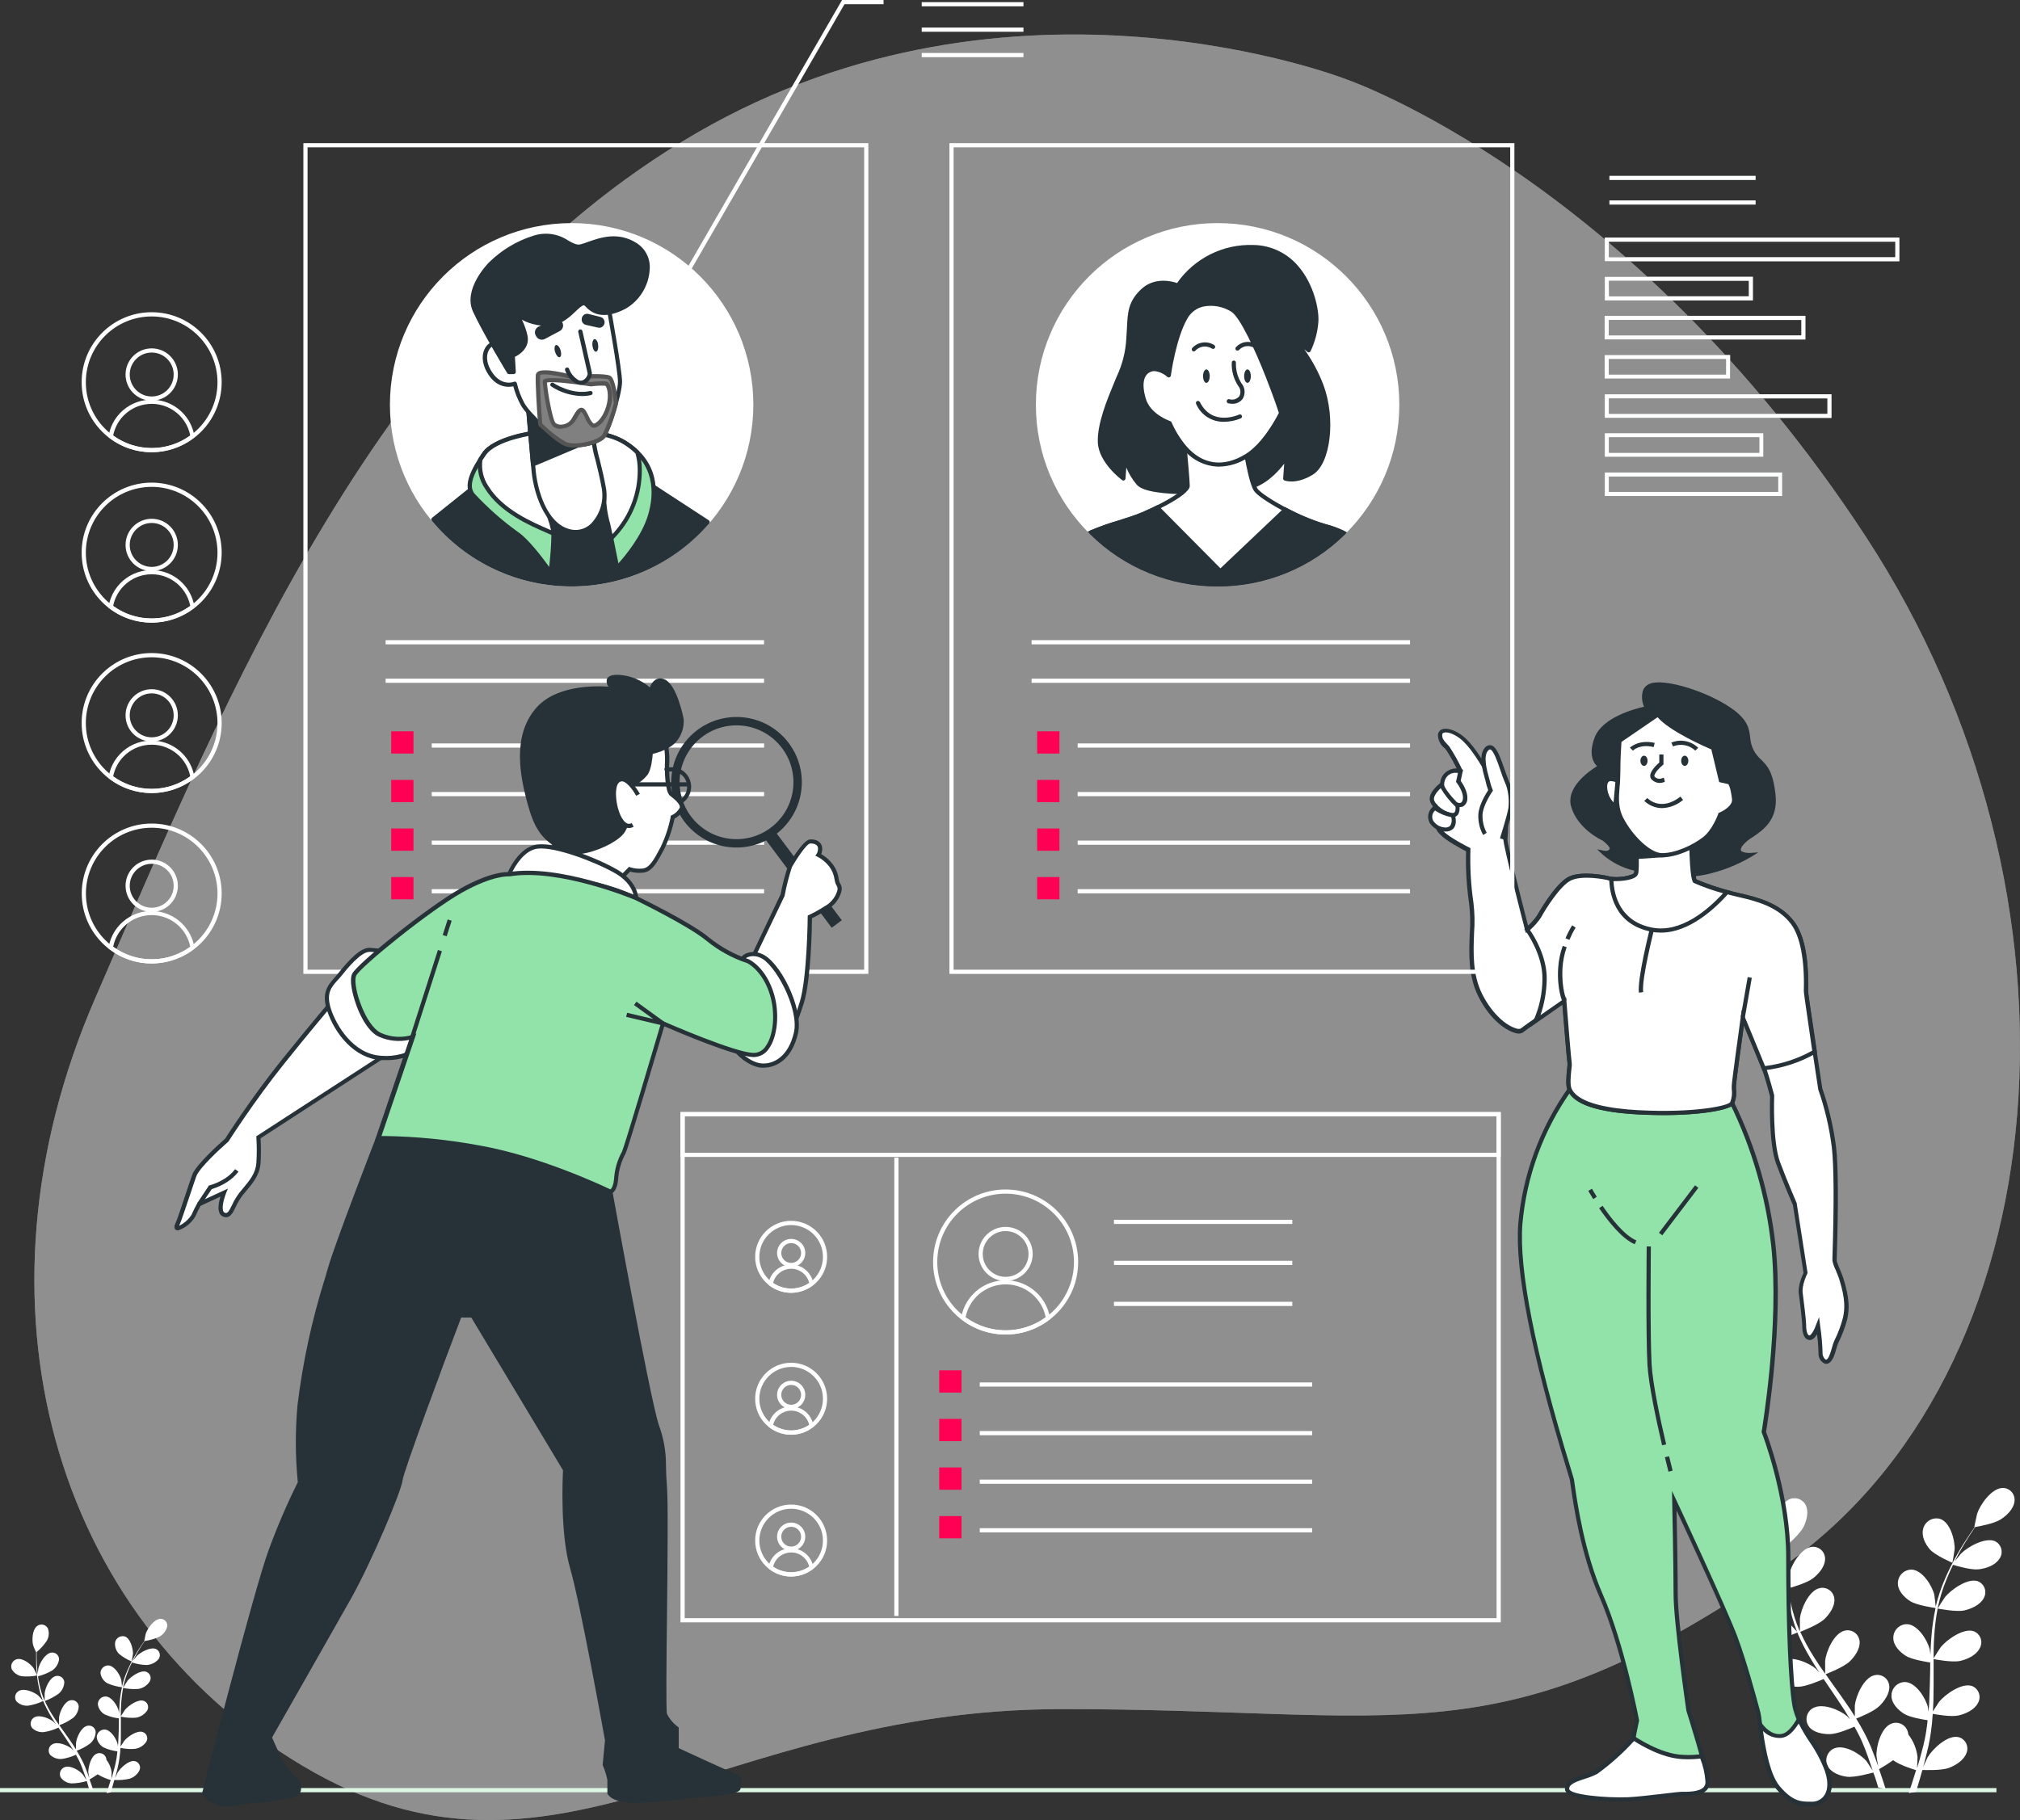 <?xml version="1.0" encoding="UTF-8"?><svg id="Layer_2" xmlns="http://www.w3.org/2000/svg" viewBox="0 0 482.67 435"><rect x="0" y="0" width="482.67" height="435" fill="#333333" stroke="none"/><defs><style>.cls-1,.cls-2{fill:#fff;}.cls-3{fill:#ff0054;}.cls-4{fill:gray;}.cls-5{opacity:.45;}.cls-6{fill:#92e3a9;}.cls-2{isolation:isolate;opacity:.7;}.cls-7{fill:#545454;}.cls-8{fill:#263238;}.cls-9{fill:#def7e5;}</style></defs><g id="Layer_1-2"><g><g id="freepik--background-simple--inject-270" class="cls-5"><path class="cls-1" d="M321.69,18.96s-79.34-31.17-155.22,12.82S54.14,166.28,22.69,238.72s-10.2,147.61,49.58,183.28c59.78,35.67,98.47-13.38,181-13.52s105.06,12.73,172.29-33.76,76.55-160.45,20.22-246.54S321.69,18.96,321.69,18.96Z"/><path class="cls-2" d="M321.69,18.96s-79.34-31.17-155.22,12.82S54.14,166.28,22.69,238.72s-10.2,147.61,49.58,183.28c59.78,35.67,98.47-13.38,181-13.52s105.06,12.73,172.29-33.76,76.55-160.45,20.22-246.54S321.69,18.96,321.69,18.96Z"/></g><g id="freepik--Floor--inject-270"><rect class="cls-9" y="427.35" width="477.04" height="1"/></g><g id="freepik--Plants--inject-270"><path class="cls-1" d="M420.5,379.68c1.94,.49,6.47-.31,6.47-.31,0,0-1.27-2.71-1.37-2.87-1.21-1.84-4.7-4.66-7.22-3.93-1.66,.48-2.62,2.21-2.14,3.87,.02,.07,.04,.13,.06,.2,.56,1.64,2.56,2.62,4.2,3.04Z"/><path class="cls-1" d="M448.71,426.9l.08,.29,1.77,.38c-.12-.38-.24-.77-.37-1.17-.36-1.14-.77-2.34-1.2-3.57,.29-.17,1.93-1.1,3.37-2.15,1.47,1.17,5,2.25,5.48,2.39-.35,1.16-.7,2.29-1.05,3.35-.24,.73-.47,1.43-.7,2.11l1.71-.27c.16-.48,.31-1,.46-1.48,.36-1.18,.73-2.45,1.08-3.75,.5,0,4.56,.18,6.37-.51,1.65-.63,3.59-1.86,4.18-3.57,.58-1.43-.11-3.07-1.54-3.65-.18-.07-.37-.13-.57-.16-2.53-.41-6,2.85-7.18,4.85-.07,.12-.69,1.47-1.07,2.33,.15-.53,.29-1,.43-1.6,.29-1.09,.54-2.18,.82-3.35,.11-.57,.23-1.14,.34-1.72s.19-1.19,.28-1.79c.2-1.4,.33-2.82,.42-4.25,1,.18,4.42,.78,6.14,.39s3.81-1.33,4.65-2.95c.8-1.33,.37-3.07-.96-3.87-.16-.1-.33-.18-.51-.24-2.41-.78-6.32,2-7.79,3.78-.1,.12-1,1.53-1.5,2.31,.05-.86,.11-1.72,.13-2.59,.07-2.51,.05-5,.05-7.59v-2.33c.34,.07,4.42,.87,6.35,.44,1.71-.39,3.8-1.33,4.65-3,.8-1.33,.37-3.07-.96-3.87-.16-.1-.33-.18-.51-.24-2.41-.78-6.32,2-7.8,3.78-.11,.14-1.42,2.17-1.73,2.7,0-1.71,0-3.41,.14-5.09,.12-2.28,.39-4.55,.82-6.79,.16,0,4.41,.88,6.38,.44,1.71-.39,3.8-1.33,4.65-2.95,.77-1.35,.3-3.07-1.05-3.85-.13-.08-.27-.14-.41-.19-2.41-.78-6.32,2-7.79,3.78-.12,.14-1.53,2.33-1.76,2.74,0-.13,0-.26,.06-.39,.49-2.27,1.18-4.49,2.07-6.63,.48-1.2,1-2.32,1.53-3.41,.77,.24,4.31,1.29,6.11,1.08s3.91-.92,4.93-2.46c.95-1.24,.71-3.02-.53-3.97-.15-.11-.31-.21-.47-.29-2.3-1-6.47,1.29-8.13,2.95-.09,.09-.91,1.1-1.5,1.85,.25-.49,.5-1,.74-1.45,.92-1.74,1.87-3.28,2.73-4.63,.49-.77,1-1.46,1.38-2.1,.91-.15,4.56-.83,6.08-1.8s3.14-2.54,3.34-4.31c.23-1.53-.82-2.97-2.35-3.2-.19-.03-.38-.04-.58-.03-2.6,.14-5.3,4-6,6.17-.06,.19-.7,3.22-.66,3.21h.06c-.43,.61-.89,1.26-1.37,2-.89,1.35-1.88,2.87-2.84,4.6-1.05,1.84-2,3.74-2.84,5.68-.94,2.16-1.69,4.39-2.24,6.68v.08c-.06-.73-.3-2.76-.34-2.91-.52-2.15-2.86-5.94-5.45-6-1.8,0-3.26,1.47-3.25,3.27v.05c0,1.77,1.53,3.31,2.94,4.22,1.57,1,5.73,1.6,6.06,1.64-.49,2.31-.83,4.65-1,7-.11,1.37-.18,2.75-.23,4.13-.07-.63-.14-1.19-.16-1.27-.53-2.15-2.87-5.94-5.46-6-1.79,0-3.25,1.46-3.24,3.26v.06c0,1.77,1.53,3.31,2.93,4.22s4.94,1.48,5.88,1.62v1.59c-.06,2.54-.1,5.08-.22,7.57,0,.87-.12,1.74-.19,2.61l-.14-1.1c-.53-2.16-2.87-5.94-5.46-6-1.79,0-3.25,1.46-3.24,3.26v.06c0,1.77,1.53,3.31,2.93,4.22s4.6,1.42,5.71,1.59c-.1,.89-.2,1.77-.34,2.63-.11,.58-.17,1.15-.31,1.73s-.26,1.15-.38,1.72c-.28,1.09-.57,2.21-.87,3.27-.21,.73-.42,1.43-.63,2.13,.06-.87,.12-2.58,.11-2.73-.23-1.93-.97-3.76-2.16-5.3-.04-.23-.09-.46-.16-.69-.42-1.56-2.02-2.48-3.58-2.06-.14,.04-.28,.09-.42,.15-2.44,1-3.59,5.49-3.48,7.72,0,.13,.24,1.55,.41,2.43-.18-.5-.35-1-.54-1.5-.37-1-.78-2-1.2-3.12l-.69-1.56c-.22-.53-.52-1.05-.78-1.59-.62-1.22-1.32-2.42-2.06-3.62,.95-.37,4.28-1.74,5.55-3s2.55-3.1,2.36-4.85c-.14-1.57-1.53-2.73-3.1-2.59-.17,.02-.35,.05-.52,.09-2.54,.67-4.37,5-4.61,7.2v2.65c-.45-.72-.89-1.44-1.37-2.15-1.37-2-2.84-4.07-4.29-6.09l-1.31-1.87c.33-.13,4.33-1.68,5.75-3.05,1.27-1.22,2.55-3.1,2.36-4.85-.15-1.58-1.55-2.74-3.12-2.59-.17,.02-.33,.05-.5,.09-2.54,.67-4.37,4.95-4.61,7.2v3.09c-1-1.38-1.91-2.75-2.78-4.15-1.19-1.88-2.25-3.84-3.17-5.87,.16-.06,4.34-1.66,5.8-3.07,1.26-1.22,2.54-3.1,2.35-4.85-.15-1.58-1.55-2.74-3.12-2.59-.17,.02-.33,.05-.5,.09-2.54,.67-4.37,5-4.61,7.2v3.14c0-.12-.12-.24-.17-.36-.87-2.07-1.54-4.21-2-6.41-.27-1.21-.46-2.39-.61-3.54,.8-.22,4.47-1.27,5.92-2.41s2.86-2.83,2.87-4.6c.05-1.56-1.17-2.87-2.73-2.92-.18,0-.37,0-.55,.03-2.59,.4-4.88,4.49-5.37,6.71,0,.13-.17,1.37-.25,2.28-.06-.52-.14-1.05-.19-1.55-.19-1.88-.24-3.62-.27-5.16v-2.42c.69-.61,3.48-3.11,4.25-4.7s1.27-3.71,.44-5.24c-.79-1.46-2.61-1.99-4.07-1.2-.11,.06-.22,.13-.32,.2-2.18,1.5-2.33,6-1.72,8.17,.05,.18,1.22,2.95,1.25,2.92h.05c0,.72-.06,1.49-.06,2.33,0,1.54,0,3.29,.16,5.19,.13,2.04,.39,4.07,.78,6.07,.41,2.23,1.04,4.42,1.86,6.54v.07c-.47-.55-1.84-2-2-2.15-1.69-1.44-5.88-3.22-8.16-1.87-1.44,.82-1.94,2.65-1.12,4.09,.06,.1,.12,.19,.19,.29,1,1.4,3.22,1.84,5,1.81,1.95,0,5.88-1.79,6.2-1.93,.89,2.12,1.94,4.18,3.13,6.15,.68,1.16,1.41,2.3,2.15,3.43-.42-.46-.8-.88-.86-.93-1.69-1.44-5.88-3.22-8.16-1.88-1.44,.82-1.94,2.66-1.11,4.09,.06,.1,.12,.2,.19,.3,1,1.4,3.22,1.84,4.95,1.81s5.14-1.46,6-1.85c.29,.43,.57,.86,.87,1.29,1.4,2.07,2.81,4.12,4.13,6.17,.46,.73,.89,1.46,1.32,2.19-.37-.41-.69-.75-.75-.8-1.68-1.44-5.87-3.22-8.15-1.88-1.44,.82-1.94,2.65-1.12,4.09,.06,.1,.12,.2,.19,.3,1,1.4,3.22,1.84,5,1.81s4.81-1.32,5.87-1.78c.42,.76,.84,1.52,1.21,2.28,.24,.53,.51,1,.71,1.55l.65,1.58c.38,1,.77,2.07,1.11,3.08,.24,.7,.46,1.37,.68,2-.46-.73-1.38-2.13-1.47-2.24-1.42-1.68-5.24-4.07-7.69-3.07-1.57,.63-2.33,2.42-1.7,3.99,.03,.08,.07,.17,.11,.25,.79,1.55,2.86,2.31,4.56,2.54,1.87,.25,5.84-.87,6.34-1,.45,1.12,.79,2.26,1.09,3.26Z"/><path class="cls-1" d="M466.52,373.51s.53-3,.53-3.23c.1-2.24-1.09-6.56-3.53-7.28-1.76-.45-3.54,.61-3.99,2.37v.05c-.47,1.75,.53,3.65,1.61,4.89,1.29,1.47,5.37,3.19,5.38,3.2Z"/><path class="cls-1" d="M5.19,400.62c1.23,.12,2.47,.06,3.69-.18,0,0-.72-1.54-.78-1.63-.69-1.06-2.68-2.67-4.12-2.25-.95,.27-1.5,1.26-1.23,2.21,.01,.04,.03,.09,.04,.13,.49,.91,1.38,1.55,2.4,1.72Z"/><path class="cls-1" d="M21.3,427.58v.16l1,.22-.21-.67c-.21-.65-.44-1.34-.69-2,.66-.38,1.31-.79,1.93-1.23,.97,.6,2.03,1.06,3.13,1.37-.2,.66-.4,1.31-.6,1.91-.14,.42-.27,.82-.41,1.21l1-.16c.08-.27,.17-.55,.26-.84,.2-.68,.41-1.4,.61-2.14,1.22,.08,2.45-.02,3.64-.29,1.04-.33,1.91-1.07,2.39-2.05,.33-.82-.06-1.75-.88-2.08-.09-.04-.18-.07-.28-.09-1.44-.23-3.42,1.63-4.1,2.77,0,.07-.39,.84-.61,1.33,.08-.3,.17-.6,.25-.91,.16-.62,.31-1.24,.46-1.91,.07-.33,.13-.66,.2-1s.11-.68,.16-1c.11-.8,.19-1.61,.24-2.43,1.15,.25,2.34,.33,3.51,.22,1.08-.17,2.04-.78,2.65-1.68,.46-.76,.22-1.74-.54-2.2-.1-.06-.2-.11-.3-.14-1.38-.45-3.61,1.11-4.45,2.15,0,.07-.57,.87-.85,1.32,0-.49,.06-1,.07-1.48v-5.66c1.19,.26,2.41,.34,3.63,.25,1.08-.18,2.03-.79,2.65-1.69,.46-.75,.23-1.73-.51-2.19-.1-.06-.21-.11-.32-.15-1.38-.45-3.61,1.12-4.46,2.15-.06,.08-.81,1.24-1,1.55,0-1,0-1.95,.08-2.91,.07-1.3,.23-2.6,.47-3.88,1.2,.26,2.43,.34,3.65,.25,1.1-.18,2.08-.82,2.69-1.76,.46-.76,.22-1.75-.55-2.21-.09-.06-.19-.1-.29-.14-1.38-.44-3.61,1.12-4.45,2.16-.07,.08-.87,1.33-1,1.57v-.23c.29-1.3,.68-2.56,1.19-3.79,.27-.68,.56-1.32,.87-1.94,1.12,.38,2.3,.59,3.49,.62,1.1-.05,2.12-.55,2.84-1.38,.54-.7,.42-1.71-.29-2.26-.09-.07-.18-.12-.27-.17-1.31-.6-3.69,.73-4.64,1.68,0,0-.52,.63-.86,1.06,.15-.28,.29-.57,.43-.83,.52-1,1.07-1.87,1.55-2.65,.28-.44,.55-.83,.8-1.19,1.2-.17,2.37-.5,3.47-1,.95-.52,1.65-1.42,1.91-2.47,.12-.88-.49-1.69-1.37-1.82-.1-.01-.2-.02-.31-.01-1.48,.08-3,2.28-3.45,3.53,0,.1-.4,1.83-.37,1.83h0c-.25,.35-.51,.72-.79,1.14-.5,.76-1.07,1.63-1.61,2.62-.61,1.05-1.15,2.13-1.63,3.25-.54,1.23-.97,2.5-1.28,3.81,0,.02,0,.03,0,.05,0-.42-.17-1.58-.19-1.67-.3-1.23-1.64-3.39-3.12-3.42-1.02,.01-1.84,.84-1.83,1.86,.15,1.02,.76,1.92,1.67,2.41,1.1,.49,2.27,.8,3.47,.94-.29,1.32-.48,2.65-.58,4-.06,.78-.1,1.57-.13,2.36,0-.36-.08-.68-.09-.73-.3-1.23-1.64-3.39-3.12-3.42-1.02,0-1.85,.83-1.85,1.85,0,.01,0,.03,0,.04,.15,1.02,.76,1.92,1.67,2.41,1.06,.48,2.2,.8,3.36,.93v.9c0,1.46-.06,2.9-.13,4.33,0,.5-.06,1-.11,1.49,0-.32-.07-.59-.08-.63-.3-1.23-1.63-3.39-3.11-3.42-1.03,0-1.86,.83-1.86,1.86,0,.01,0,.02,0,.03,.15,1.02,.77,1.91,1.68,2.41,1.03,.47,2.13,.78,3.26,.91-.06,.51-.11,1-.19,1.5-.06,.33-.1,.66-.18,1s-.15,.66-.22,1c-.16,.62-.32,1.26-.5,1.87-.11,.42-.23,.81-.35,1.22,0-.5,.06-1.48,.06-1.56-.13-1.09-.56-2.13-1.24-3,0-.12-.03-.25-.06-.37-.24-.89-1.14-1.41-2.03-1.18-.09,.02-.17,.05-.25,.09-1.39,.58-2,3.13-2,4.41,0,.07,.14,.88,.23,1.39-.1-.29-.2-.57-.31-.86-.21-.59-.44-1.16-.68-1.78l-.39-.9c-.13-.3-.3-.6-.45-.9-.36-.7-.76-1.39-1.17-2.07,1.13-.41,2.2-.99,3.17-1.7,.85-.7,1.34-1.73,1.36-2.83-.08-.9-.88-1.56-1.77-1.47-.1,0-.19,.03-.29,.05-1.46,.38-2.5,2.82-2.64,4.11v1.51c-.25-.41-.51-.82-.78-1.22-.79-1.17-1.62-2.33-2.45-3.49l-.75-1.06c1.17-.43,2.28-1.02,3.29-1.75,.82-.69,1.31-1.7,1.34-2.77-.08-.9-.88-1.56-1.77-1.47-.1,0-.19,.03-.29,.05-1.46,.38-2.5,2.82-2.64,4.11v1.76c-.55-.78-1.09-1.57-1.59-2.37-.68-1.07-1.28-2.19-1.81-3.35,1.18-.43,2.29-1.02,3.31-1.75,.82-.69,1.32-1.7,1.35-2.77-.08-.9-.88-1.57-1.78-1.48-.1,0-.19,.03-.29,.05-1.45,.38-2.49,2.83-2.63,4.11v1.79l-.1-.2c-.49-1.18-.87-2.41-1.13-3.66-.15-.66-.27-1.33-.35-2,1.19-.3,2.32-.76,3.38-1.38,.89-.61,1.49-1.56,1.64-2.63,.03-.89-.67-1.63-1.56-1.66-.11,0-.22,0-.32,.02-1.47,.22-2.78,2.56-3.07,3.83,0,.07-.09,.78-.14,1.3,0-.3-.07-.6-.1-.89-.11-1.07-.14-2.07-.16-3v-1.38c.93-.77,1.74-1.68,2.42-2.68,.53-.91,.63-2.01,.25-3-.46-.83-1.5-1.14-2.33-.68-.06,.03-.11,.07-.17,.1-1.25,.86-1.33,3.45-1,4.67,0,.1,.69,1.68,.71,1.66h0v1.33c0,.88,0,1.88,.1,3,.08,1.16,.22,2.32,.44,3.47,.24,1.28,.59,2.53,1.07,3.74h0c-.26-.32-1.05-1.17-1.11-1.23-1-.82-3.36-1.84-4.66-1.07-.82,.47-1.11,1.51-.64,2.33,.03,.06,.07,.11,.11,.17,.75,.74,1.78,1.11,2.83,1,1.23-.2,2.42-.57,3.54-1.1,.51,1.21,1.11,2.38,1.78,3.51,.4,.66,.81,1.31,1.24,2-.24-.26-.46-.49-.5-.52-1-.83-3.35-1.84-4.66-1.08-.82,.48-1.1,1.53-.62,2.35,.03,.05,.07,.11,.1,.16,.74,.74,1.78,1.11,2.82,1,1.21-.18,2.39-.54,3.5-1.07l.49,.74c.81,1.18,1.61,2.35,2.36,3.53,.27,.41,.51,.83,.76,1.25-.21-.24-.4-.43-.43-.46-1-.82-3.35-1.84-4.66-1.07-.82,.47-1.11,1.51-.64,2.33,.03,.06,.07,.11,.11,.17,.75,.74,1.79,1.1,2.83,1,1.16-.17,2.29-.51,3.35-1,.24,.43,.48,.87,.69,1.3s.29,.58,.41,.89,.25,.6,.37,.9c.22,.58,.44,1.18,.64,1.76,.13,.4,.26,.78,.38,1.17-.26-.42-.78-1.22-.83-1.28-.82-1-3-2.33-4.4-1.76-.9,.37-1.33,1.39-.97,2.29,.02,.04,.04,.09,.06,.13,.6,.86,1.56,1.39,2.61,1.45,1.23-.02,2.45-.21,3.62-.57,.2,.7,.4,1.32,.57,1.91Z"/><path class="cls-1" d="M31.47,397.09s.3-1.73,.31-1.84c0-1.28-.63-3.74-2-4.15-1-.25-2.01,.35-2.26,1.34v.04c-.15,1.02,.19,2.05,.91,2.79,.91,.76,1.94,1.37,3.04,1.82Z"/></g><g id="freepik--Information--inject-270"><path class="cls-8" d="M453.86,62.46h-70.41v-5.68h70.41v5.68Zm-69.44-1h68.44v-3.68h-68.41l-.03,3.68Z"/><path class="cls-8" d="M418.86,71.81h-35.41v-5.68h35.41v5.68Zm-34.37-1h33.37v-3.68h-33.41l.04,3.68Z"/><path class="cls-8" d="M431.41,81.15h-48v-5.67h48v5.67Zm-47-1h46v-3.67h-46v3.67Z"/><path class="cls-8" d="M413.42,90.5h-30v-5.67h30v5.67Zm-29-1h28v-3.67h-28v3.67Z"/><path class="cls-8" d="M437.64,99.9h-54.19v-5.67h54.19v5.67Zm-53.19-1h52.19v-3.67h-52.19v3.67Z"/><path class="cls-8" d="M421.37,109.2h-37.92v-5.68h37.92v5.68Zm-36.92-1h35.92v-3.68h-35.92v3.68Z"/><path class="cls-8" d="M425.86,118.55h-42.41v-5.65h42.41v5.65Zm-41.42-1h40.42v-3.65h-40.41v3.65Z"/><rect class="cls-8" x="384.56" y="47.9" width="34.94" height="1"/><rect class="cls-8" x="384.56" y="42.02" width="34.94" height="1"/></g><g id="freepik--character-2--inject-270"><path class="cls-8" d="M393.54,169.3s-10,1.86-12,7.16,1,6.73,1,6.73c0,0-8.16,4.44-6.58,9.6s7.3,7.73,7.3,7.73c0,0,2.29,1.58,1.86,2.58s-1.86,.72-1.86,.72c2.05,1.8,4.51,3.07,7.16,3.72,4.3,1,11.17,2.29,17.19,1,3.73-.83,7.3-2.23,10.6-4.15,0,0-4,.29-2.3-2.44s8.74-3.86,7.88-11.88-3.29-7-5.15-10.46,.57-5.87-5.16-9.88-15.75-7-18.91-5.87-1.03,5.44-1.03,5.44Z"/><path class="cls-8" d="M402.05,209.58c-3.97-.07-7.92-.59-11.77-1.55-2.74-.67-5.28-1.99-7.4-3.85l-1.25-1.19,1.7,.34s1,.19,1.3-.43c.15-.35-.78-1.34-1.68-2-.17-.06-5.88-2.68-7.5-8-1.42-4.62,4.17-8.56,6.16-9.79-.88-.83-2.1-2.81-.57-6.86,1.81-4.78,9.54-6.84,11.8-7.34-.54-1.22-.63-2.59-.27-3.87,.32-.8,.98-1.42,1.8-1.68,3.42-1.24,13.55,1.86,19.37,5.93,3.94,2.76,4.2,4.88,4.46,6.94,.07,1.08,.35,2.14,.84,3.11,.48,.85,1.09,1.62,1.82,2.27,1.37,1.35,2.8,2.75,3.4,8.37,.63,5.93-2.91,8.36-5.5,10.12-.94,.54-1.77,1.25-2.45,2.09-.19,.3-.48,.84-.29,1.15s1.4,.57,2.12,.52l2-.14-1.7,1.06c-3.34,1.97-6.97,3.39-10.76,4.22-1.85,.39-3.74,.59-5.63,.58Zm-17.52-5.35c1.79,1.33,3.83,2.29,6,2.82,7,1.63,12.53,2,17,1,3.13-.71,6.16-1.82,9-3.3-.55-.1-1.03-.41-1.35-.87-.35-.72-.23-1.59,.3-2.19,.75-.97,1.68-1.78,2.74-2.38,2.64-1.81,5.64-3.85,5.06-9.19s-1.8-6.48-3.1-7.77c-.8-.72-1.48-1.56-2-2.5-.57-1.08-.91-2.26-1-3.47-.24-1.92-.47-3.74-4.05-6.24-5.84-4.09-15.65-6.83-18.45-5.81-.55,.17-.99,.57-1.21,1.1-.58,1.46,.48,3.63,.49,3.65l.29,.59-.65,.12c-.09,0-9.77,1.88-11.65,6.85-1.82,4.81,.72,6.09,.75,6.1l.88,.42-.86,.47c-.08,0-7.78,4.31-6.35,9,1.49,4.87,7,7.4,7,7.43,.52,.34,2.68,1.91,2.12,3.23-.17,.43-.52,.78-.96,.94h0Z"/><path class="cls-6" d="M375.07,260.39c-6.74,9.47-10.81,20.58-11.8,32.16-1.46,19,12,59.49,12.32,61.11s1.78,15.89,7,27.72,8.59,29.83,8.59,29.83c0,0-.81,3.72-.81,4.21s-6.65,6.81-8.92,8.11-7.13,1.78-7,4.05,11,2.59,14.59,2.43,11.67-1.3,12.81-1.3,6.32,.33,6.16-2.91-4.57-17-4.57-17c0,0-3.05-21.08-3.05-27.72s-.33-22.37-.33-22.37c0,0,12,25.61,14.59,32.58s5.19,17,5.51,18.15,1.14,13.62,4.7,17.83,5.85,3.84,8,3.91c2.39,.08,5.59-2.12,3.65-8s-6.81-9.89-7.78-15.72-1.46-20.43-1.46-35.34-5.84-29.82-5.84-29.82c0,0,4.38-25.29,2.27-44.74-1.3-11.78-4.63-23.25-9.85-33.9l-.52-2.09-37-3.56-1.26,2.38Z"/><path class="cls-8" d="M433.03,431.66h-.74c-2.07,0-4.42-.07-7.81-4.07-3-3.5-4-12.11-4.55-16.25-.1-.85-.19-1.58-.25-1.77s-.13-.49-.26-1c-.74-2.76-3-11.17-5.24-17.16-2.11-5.69-10.63-24.09-13.57-30.4,.09,4.66,.28,15,.28,20,0,6.53,3,27.43,3.05,27.64,.16,.49,4.4,13.8,4.57,17.07,.06,.76-.21,1.52-.74,2.07-1.4,1.44-4.37,1.4-5.64,1.38h-.27c-.45,0-2.18,.21-4.19,.44-2.9,.34-6.5,.76-8.6,.86-.14,0-14.87,.46-15.11-2.9-.13-1.91,2.24-2.7,4.53-3.46,.93-.27,1.83-.62,2.7-1.06,2.13-1.22,8.1-6.89,8.67-7.78,.06-.7,.59-3.18,.79-4.11-.28-1.46-3.63-18.42-8.54-29.62-4.49-10.23-6.23-22.45-6.8-26.46-.09-.67-.16-1.14-.2-1.36s-.34-1.16-.75-2.51c-8.53-28-12.42-47.76-11.58-58.74,1.02-11.66,5.12-22.84,11.88-32.4l1.47-2.61,37.64,3.63,.59,2.37c5.21,10.69,8.55,22.19,9.88,34,2,18.57-1.91,42.71-2.25,44.75,.57,1.51,5.82,15.77,5.82,29.87,0,16.37,.55,29.88,1.45,35.26,.52,3.12,2.19,5.72,4,8.46,1.56,2.22,2.84,4.64,3.8,7.18,1.2,3.6,.45,5.7-.38,6.82-.85,1.17-2.2,1.86-3.65,1.86Zm-33.51-75.32l1,2.14c.12,.25,12,25.71,14.6,32.61,2.25,6,4.52,14.48,5.27,17.25,.12,.47,.21,.79,.25,.95,.14,.63,.23,1.27,.29,1.91,.46,3.73,1.55,12.46,4.32,15.73,3.09,3.66,5.11,3.69,7.06,3.72h.6c1.14,.03,2.22-.49,2.91-1.4,.7-.93,1.3-2.71,.24-5.9-.93-2.48-2.17-4.83-3.69-7-1.75-2.71-3.55-5.51-4.11-8.84-.9-5.42-1.46-19-1.46-35.42,0-14.65-5.75-29.49-5.81-29.64l-.05-.13v-.14c0-.25,4.34-25.44,2.26-44.6-1.3-11.7-4.6-23.1-9.76-33.68l-.05-.11-.43-1.75-36.29-3.5-1.21,2.14c-6.65,9.41-10.69,20.41-11.69,31.89-.84,10.85,3,30.49,11.54,58.36,.5,1.65,.72,2.38,.77,2.62s.11,.71,.21,1.41c.57,4,2.29,16.09,6.73,26.2,5.15,11.75,8.59,29.75,8.62,29.93v.2c-.39,1.8-.8,3.83-.8,4.11,0,1-7.43,7.55-9.17,8.54-.92,.47-1.88,.85-2.87,1.14-1.93,.64-3.93,1.3-3.85,2.44,.1,1.41,8.71,2.21,14.07,2,2-.09,5.64-.51,8.52-.85,2.12-.25,3.8-.45,4.31-.45h.3c1,0,3.8,.06,4.9-1.08,.33-.36,.5-.83,.46-1.32-.16-3.14-4.5-16.76-4.55-16.89-.14-.95-3.07-21.27-3.07-27.87s-.32-22.2-.33-22.36l-.04-2.36Z"/><path class="cls-8" d="M397.15,345.44c-1.46-6.24-3.24-14.65-3.5-19.26-.41-7.45-.18-28.06-.18-28.27h1c0,.21-.23,20.79,.18,28.2,.25,4.54,2,12.89,3.47,19.09l-.97,.24Z"/><path class="cls-8" d="M398.67,351.74s-.34-1.35-.85-3.46l1-.23c.51,2.1,.85,3.44,.85,3.44l-1,.25Z"/><path class="cls-8" d="M390.62,297.38c-3-1.26-6.3-5.38-8.52-8.62l.83-.57c2.13,3.13,5.27,7.1,8.07,8.27l-.38,.92Z"/><path class="cls-8" d="M380.7,286.6c-.75-1.18-1.18-2-1.18-2l.87-.49s.43,.77,1.15,1.92l-.84,.57Z"/><rect class="cls-8" x="393.98" y="288.76" width="14.25" height="1" transform="translate(-71.88 433.62) rotate(-52.77)"/><path class="cls-1" d="M406.55,419.74c-1.48,.2-2.98,.26-4.48,.17-5.62-.22-11.73-4.49-11.73-4.49,0,.49-6.65,6.81-8.92,8.11s-7.13,1.78-7,4.05,11,2.59,14.59,2.43,11.67-1.3,12.81-1.3,6.32,.33,6.16-2.91c-.11-2.09-.59-4.14-1.43-6.06Z"/><path class="cls-8" d="M387.18,430.53c-4,0-13-.29-13.23-2.92-.13-1.91,2.24-2.7,4.53-3.46,.93-.27,1.83-.62,2.7-1.06,2.13-1.22,8.05-6.84,8.66-7.77v-.86l.78,.55c.06,0,6.07,4.19,11.47,4.4,1.47,.09,2.94,.03,4.39-.17h.33l.17,.28c.89,1.99,1.41,4.12,1.53,6.29,.06,.76-.21,1.52-.74,2.07-1.4,1.44-4.37,1.4-5.64,1.38h-.27c-.45,0-2.18,.21-4.19,.44-2.9,.34-6.5,.76-8.6,.86-.04-.05-.77-.03-1.89-.03Zm3.28-14.43c-2.65,2.91-5.6,5.55-8.79,7.86-.92,.47-1.88,.85-2.87,1.14-1.93,.64-3.93,1.3-3.85,2.44,.1,1.41,8.71,2.21,14.07,2,2-.09,5.64-.51,8.52-.85,2.12-.25,3.8-.45,4.31-.45h.3c1,0,3.8,.06,4.9-1.08,.33-.36,.5-.83,.46-1.32-.12-1.9-.54-3.77-1.24-5.54-1.4,.16-2.81,.21-4.22,.13-4.93-.21-10.12-3.37-11.59-4.33Z"/><path class="cls-1" d="M429.86,410.96c-1,1.71-2.38,3.87-4.36,4-2.43,.17-4.16-1.77-4.94-2.87,.53,4.19,1.66,12,4.33,15.16,3.57,4.22,5.85,3.84,8,3.91,2.39,.08,5.59-2.12,3.65-8-1.54-4.56-4.89-8.06-6.68-12.2Z"/><path class="cls-8" d="M433.03,431.66h-.74c-2.07,0-4.42-.07-7.81-4.07-2.62-3.1-3.79-10.29-4.44-15.43l-.26-2,1.16,1.63c.75,1.06,2.33,2.82,4.5,2.66,1.66-.11,2.92-2,4-3.76l.5-.83,.39,.89c.84,1.77,1.82,3.48,2.92,5.1,1.56,2.22,2.84,4.64,3.8,7.18,1.2,3.6,.45,5.7-.38,6.82-.86,1.15-2.21,1.82-3.64,1.81Zm-11.78-18c.67,4.79,1.81,10.65,4,13.23,3.09,3.66,5.11,3.69,7.06,3.72h.6c1.14,.03,2.22-.49,2.91-1.4,.7-.93,1.3-2.71,.24-5.9-.93-2.48-2.17-4.83-3.69-7-.95-1.41-1.81-2.87-2.59-4.38-.94,1.49-2.32,3.31-4.28,3.44-1.59,.08-3.14-.53-4.25-1.67v-.04Z"/><path class="cls-1" d="M390.86,198.95s.57,8.3,.14,9.74-5.44,1.57-6.3,1.29-6.73-1.44-9.59,0-6.59,7.73-7.31,9c-.81,1.17-1.78,2.23-2.86,3.15,0,0-5.16-19.91-5.16-21.48,.56-4.29-.25-8.65-2.29-12.46-3.29-6.16-5.87-10.17-8.31-12s-4.87-2-5-.57,1,2.29,1.86,3.3c1.12,1.75,2.12,3.56,3,5.44,0,0-5.3,8.74-5.44,10.74s-.43,2.43,1,4,6.3,4,6.3,4c-.14,4.26,.1,8.53,.72,12.75,1,6-1.58,14.61,2.15,22.05s9,9.17,9.88,8.45,10.17-7.16,10.17-7.16c0,0,1.14,14.32,1.29,14.9s-.72,4.72,0,6.3,3.15,4.73,16.32,5.44,21.77-1,22.49-2.15,.43-3.15,.43-4.15,2.15-16.33,2.15-16.33c0,0,4.72,11.32,5.3,12.89s1.72,5.88,1.72,5.88c0,0-.43,11,1.43,16s4,9.88,4,9.88l2.55,16.39s-1.43,2.86-1.14,4.87,.81,6.74,.81,7.45,0,2.87,1.15,3.15,2.15-2.72,2.15-2.72c.3,2.14,.49,4.29,.57,6.45-.14,.86,1.34,3.55,2.58,.71,.46-1.05,.86-2.86,1.14-3.43,.92-1.83,1.64-3.75,2.15-5.73,.43-2.15,.62-4.46-1-9.46-.38-1.22-1.57-3.73-1.57-4.16s.74-19.68-.12-27.13c-.6-4.77-1.71-9.46-3.3-14,0,0-3.43-22.49-3.43-23.35s.57-11.31-3.16-16.33-10.31-6-14.32-7c-3.08-.75-6.09-1.75-9-3-.72-.43-.86-9.88-.86-9.88l-13.29-1.73Z"/><path class="cls-8" d="M436.36,325.96c-.12,0-.24-.02-.35-.05-.96-.46-1.55-1.45-1.49-2.51-.03-1.51-.15-3.02-.36-4.51-.48,.83-1.17,1.56-2,1.35-1.53-.38-1.53-2.75-1.53-3.64,0-.63-.5-5.26-.81-7.38-.27-1.89,.83-4.39,1.13-5l-2.53-16.17c-.25-.58-2.26-5.18-4-9.85-1.82-4.89-1.5-15.09-1.47-16.16-.15-.57-1.16-4.33-1.68-5.76-.43-1.17-3.25-8-4.59-11.18-.84,6-1.89,13.81-1.89,14.45v.68c.19,1.27,0,2.57-.53,3.74-.91,1.47-10.08,3.08-22.93,2.38-9.77-.53-15.25-2.41-16.76-5.73-.54-1.19-.3-3.44-.13-5.09,.06-.43,.09-.87,.1-1.31-.13-.52-.94-10.5-1.23-14.1-3.35,2.32-8.8,6.12-9.42,6.64-.48,.29-1.06,.36-1.59,.18-1.93-.4-6-2.71-9.06-8.79-2.45-4.9-2.24-10.29-2.05-15,.19-2.39,.14-4.78-.15-7.16-.6-4.15-.85-8.34-.73-12.53-1.08-.56-4.87-2.56-6.16-4-1.05-.9-1.51-2.31-1.19-3.66,0-.22,0-.46,.06-.73,.14-1.94,4.41-9.13,5.37-10.73-.82-1.76-1.76-3.46-2.82-5.09-.15-.18-.32-.36-.49-.53-.95-.76-1.5-1.92-1.49-3.14,.05-.55,.4-1.03,.91-1.24,1.14-.49,3.11,.1,4.91,1.47,2.31,1.76,4.75,5.3,8.44,12.19,1.98,3.61,2.81,7.73,2.4,11.82,0,.36-.05,.65-.05,.88,0,1.07,2.88,12.58,4.93,20.55,.82-.72,1.54-1.55,2.15-2.46,.18-.31,4.25-7.59,7.52-9.23,3-1.49,8.93-.38,10,0,1.76,.23,3.55,.03,5.22-.57,.19-.08,.35-.21,.45-.39,.29-1,.06-6.26-.17-9.56v-.61l14.35,1.86v.43c.06,4.15,.33,8.76,.68,9.5,2.86,1.2,5.81,2.17,8.82,2.91l1.46,.35c4.11,.95,9.74,2.27,13.15,6.86,2.33,3.13,3.45,8.77,3.25,16.31v.25c0,.7,2.05,14.25,3.42,23.22,1.59,4.57,2.69,9.3,3.3,14.1,.51,4.41,.56,13.59,.15,26.54v.65c.2,.62,.43,1.23,.7,1.83,.33,.79,.67,1.6,.85,2.18,1.65,5.21,1.4,7.56,1,9.71-.52,2.02-1.25,3.98-2.19,5.85-.17,.43-.32,.88-.44,1.33-.19,.71-.42,1.4-.69,2.08-.62,1.28-1.25,1.57-1.75,1.57Zm-1.7-11.16l.27,2.17c.33,2.18,.52,4.38,.57,6.59-.05,.3,.36,1.26,.79,1.39,.22,.08,.55-.3,.84-1,.26-.65,.47-1.32,.65-2,.13-.51,.3-1.01,.51-1.5,.9-1.79,1.6-3.66,2.1-5.6,.4-2,.63-4.22-.94-9.21-.17-.53-.5-1.33-.82-2.1-.36-.7-.62-1.44-.78-2.21v-.68c.41-12.72,.36-22.09-.14-26.39-.59-4.74-1.69-9.41-3.27-13.92v-.1c-.35-2.3-3.44-22.55-3.44-23.42v-.34c.19-7.2-.89-12.78-3.06-15.69-3.19-4.29-8.61-5.56-12.57-6.48-.52-.12-1-.23-1.47-.35-3.13-.76-6.2-1.78-9.16-3.06-.23-.14-.93-.56-1.09-9.87l-12.29-1.59c.13,2,.47,8,.08,9.31-.16,.45-.5,.81-.94,1-1.91,.72-3.98,.94-6,.63-.94-.31-6.55-1.36-9.21,0-2.49,1.25-6,6.79-7.09,8.82-.85,1.22-1.86,2.33-3,3.29l-.6,.53-.21-.79c-.53-2-5.17-20-5.17-21.6,0-.25,0-.57,.05-1,.42-3.9-.38-7.84-2.28-11.28-3.57-6.67-6-10.22-8.17-11.87-1.66-1.27-3.22-1.63-3.9-1.34-.18,.06-.3,.23-.31,.42-.1,.94,.52,1.59,1.23,2.35,.17,.19,.35,.38,.51,.57,1.15,1.78,2.18,3.63,3.08,5.55l.12,.25-.14,.23c-2.11,3.47-5.28,9.13-5.37,10.52,0,.27-.05,.52-.07,.74-.29,1.06,.08,2.2,.94,2.89,1.35,1.49,6.11,3.88,6.15,3.9l.29,.15v.32c-.13,4.23,.1,8.46,.71,12.65,.3,2.44,.35,4.91,.16,7.36-.18,4.63-.39,9.88,1.94,14.55,2.52,5,5.91,7.56,8.05,8.18,.34,.14,.71,.18,1.07,.1,.87-.71,9.82-6.91,10.2-7.18l.72-.49,.07,.86c.45,5.67,1.16,14.29,1.27,14.82,.05,.55,.02,1.11-.08,1.65-.14,1.35-.38,3.62,.05,4.56,1.65,3.64,9.56,4.81,15.9,5.15,13.12,.71,21.39-1,22-1.91,.4-1,.53-2.09,.37-3.16v-.73c0-1,1.93-14.82,2.15-16.4l.25-1.8,.71,1.68c.19,.46,4.74,11.34,5.31,12.91s1.68,5.74,1.73,5.92v.14c0,.11-.41,11,1.4,15.85s4,9.81,4,9.86v.12l2.58,16.55-.07,.14s-1.36,2.75-1.1,4.58,.82,6.72,.82,7.52c0,2.16,.48,2.6,.77,2.67s1.12-1.1,1.55-2.4l.78-1.98Z"/><path class="cls-1" d="M366.95,243.95c3-2.09,6.83-4.76,6.83-4.76,0,0,1.14,14.32,1.29,14.9s-.72,4.72,0,6.3,3.15,4.73,16.32,5.44,21.77-1,22.49-2.15,.43-3.15,.43-4.15,2.15-16.33,2.15-16.33c0,0,3.82,9.15,5,12.14,4.27-.49,8.4-1.86,12.13-4-1-6.39-2.09-14-2.09-14.47,0-.86,.57-11.31-3.16-16.33s-10.31-6-14.32-7c-3.08-.75-6.09-1.75-9-3-.72-.43-.86-9.88-.86-9.88l-13.3-1.71s.57,8.3,.14,9.74-5.44,1.57-6.3,1.29-6.73-1.44-9.59,0-6.59,7.73-7.31,9c-.81,1.17-1.78,2.23-2.86,3.15,0,0,4.29,5.73,4.15,11.89-.03,3.42-.76,6.8-2.14,9.93Z"/><path class="cls-8" d="M397.43,266.5c-1.91,0-3.94-.05-6.06-.17-9.77-.53-15.25-2.41-16.76-5.73-.54-1.19-.3-3.44-.13-5.09,.06-.43,.09-.87,.1-1.31-.13-.52-.94-10.5-1.23-14.1-1.25,.87-3.92,2.72-6.11,4.26l-1.58,1.11,.84-1.74c1.35-3.06,2.04-6.37,2.05-9.71,.14-5.9-4-11.52-4.05-11.57l-.28-.37,.35-.31c1.04-.88,1.96-1.89,2.75-3,.18-.31,4.25-7.59,7.52-9.23,3-1.49,8.93-.38,10,0,1.76,.23,3.55,.03,5.22-.57,.19-.08,.35-.21,.45-.39,.29-1,.06-6.26-.17-9.56v-.61l14.35,1.86v.43c.06,4.15,.33,8.76,.68,9.5,2.86,1.2,5.81,2.17,8.82,2.91l1.46,.35c4.11,.95,9.74,2.27,13.15,6.86,2.33,3.13,3.45,8.77,3.25,16.31v.27c0,.24,.28,2.43,2.08,14.39v.34l-.29,.17c-3.79,2.16-7.98,3.52-12.32,4l-.38,.05-.14-.36c-.86-2.17-3.14-7.65-4.3-10.44-.84,6-1.89,13.81-1.89,14.45v.68c.19,1.27,0,2.57-.53,3.74-.74,1.25-7.25,2.58-16.85,2.58Zm-23.22-28.21l.07,.86c.45,5.67,1.16,14.29,1.27,14.82,.05,.55,.02,1.11-.08,1.65-.14,1.35-.38,3.62,.05,4.56,1.65,3.64,9.56,4.81,15.9,5.15,13.12,.71,21.39-1,22-1.91,.4-1,.53-2.09,.37-3.16v-.73c0-1,1.93-14.82,2.15-16.4l.25-1.8,.71,1.68c0,.09,3.55,8.51,4.86,11.78,3.96-.49,7.78-1.74,11.26-3.68-2-13.59-2-14-2-14.21v-.34c.19-7.2-.89-12.78-3.06-15.69-3.19-4.29-8.61-5.56-12.57-6.48-.52-.12-1-.23-1.47-.35-3.13-.76-6.2-1.78-9.16-3.06-.23-.14-.93-.56-1.09-9.87l-12.29-1.59c.13,2,.47,8,.08,9.31-.16,.45-.5,.81-.94,1-1.91,.72-3.98,.94-6,.63-.94-.32-6.55-1.36-9.21,0-2.49,1.25-6,6.79-7.09,8.82-.74,1.11-1.63,2.12-2.64,3,1,1.4,4.12,6.4,4,11.83-.05,2.9-.55,5.77-1.49,8.51l5.43-3.78,.69-.55Z"/><path class="cls-1" d="M412.62,213.19c-2.6-.68-5.15-1.57-7.62-2.64-.72-.43-.86-9.88-.86-9.88l-13.28-1.72s.57,8.3,.14,9.74-4.5,1.53-5.93,1.35c.05,3.18,1.11,10.44,9.66,12.11,7.31,1.43,14.13-4.71,17.89-8.96Z"/><path class="cls-8" d="M396.86,222.9c-.77,0-1.53-.07-2.28-.22-8.94-1.74-10-9.38-10.06-12.59v-.57l.56,.07c1.73,.21,5.16-.23,5.4-1,.29-1,.06-6.26-.17-9.56v-.61l14.35,1.86v.43c.06,4.15,.33,8.76,.68,9.5,2.42,1.02,4.9,1.87,7.44,2.54l.77,.22-.53,.6c-3.23,3.6-9.34,9.33-16.16,9.33Zm-11.32-12.28c.16,3.2,1.48,9.57,9.23,11.08,6.86,1.34,13.37-4.31,16.94-8.21-2.39-.64-4.73-1.47-7-2.47-.23-.14-.93-.56-1.09-9.87l-12.29-1.59c.13,2,.47,8,.08,9.31-.44,1.53-4.16,1.77-5.86,1.71v.04Z"/><polygon class="cls-8" points="397.12 204.39 391.45 204.78 390.82 198.95 397.12 204.39"/><path class="cls-8" d="M391,205.31l-.81-7.57,8.18,7.07-7.37,.5Zm.45-5.16l.45,4.1,4-.28-4.45-3.82Z"/><path class="cls-8" d="M391.61,237.25c-.43-3.2,2.47-14.73,2.59-15.22l1,.24c0,.12-3,11.83-2.57,14.85l-1.02,.13Z"/><path class="cls-8" d="M374.99,224.64l-.92-.4c.45-1.06,.98-2.09,1.58-3.08l.84,.54c-.57,.94-1.07,1.93-1.5,2.94Z"/><path class="cls-8" d="M373.32,239.41c0-.12-1.33-2.9-1-8.12,.12-1.79,.48-3.55,1.09-5.23l.94,.32c-.56,1.61-.9,3.3-1,5-.27,5,.95,7.61,1,7.64l-1.03,.39Z"/><rect class="cls-8" x="412.41" y="237.89" width="9.71" height="1" transform="translate(110.68 608.46) rotate(-80.1)"/><path class="cls-1" d="M396.12,170.73l-9.17,6.3s-.28,3.73-.28,7.74-1.15,7.45,.86,11.17,6.3,8.45,9.59,8.45,7.45-1.86,10-3.87,3.86-5.87,3.86-5.87c0,0,3.59-1.43,3.3-3.72s-.72-3.87-1.29-4-1.86-.43-1.86-.43l-1.86-7.74s-10.57-4.45-13.15-8.03Z"/><path class="cls-8" d="M397.12,204.9c-3.68,0-8.09-5.1-10-8.71-1.53-2.84-1.32-5.48-1.09-8.28,.08-1,.17-2.06,.17-3.13,0-4,.28-7.74,.29-7.77v-.24l9.77-6.72,.29,.4c2.46,3.43,12.85,7.81,13,7.85l.23,.1,1.85,7.68,1.57,.36c.57,.14,1.21,.78,1.67,4.43,.28,2.32-2.57,3.79-3.4,4.16-.81,2.27-2.19,4.31-4,5.9-2.47,1.9-6.76,3.97-10.35,3.97Zm-9.68-27.58c-.07,.88-.27,4.09-.27,7.46,0,1.11-.09,2.18-.17,3.21-.22,2.65-.42,5.15,1,7.72,2.13,4,6.31,8.19,9.15,8.19,3.36,0,7.39-2,9.72-3.76s3.69-5.6,3.7-5.64l.07-.22,.22-.08c.89-.36,3.18-1.64,3-3.2-.4-3.24-.91-3.58-.93-3.6l-1.83-.41-.31-.07-1.87-7.8c-1.56-.66-10-4.39-12.85-7.7l-8.63,5.9Z"/><path class="cls-8" d="M396.53,187.13c-.63-.02-1.24-.26-1.72-.68-.31-.24-.5-.61-.5-1,0-1.2,1.55-2.67,2.17-3.21v-1.91h1v2.38l-.18,.15c-.83,.68-2,1.93-2,2.58,0,.09,.04,.17,.11,.22,.46,.48,1.19,.61,1.79,.32l.36-.12,.25,1c-.09,.02-.18,.05-.27,.09-.32,.12-.67,.18-1.01,.18Z"/><path class="cls-8" d="M397.16,193.14c-1.59,0-3.12-.63-4.27-1.73l.73-.68c.13,.14,3.2,3.33,7.92-.34l.62,.79c-1.4,1.2-3.16,1.89-5,1.96Z"/><path class="cls-8" d="M390.17,179.39l-.71-.7c.09-.09,2.11-2,5.92-1.14l-.24,1c-3.28-.81-4.9,.78-4.97,.84Z"/><path class="cls-8" d="M405.08,179.39c-1.42-1.35-3.5-1.74-5.32-1l-.4-.91c2.2-.91,4.72-.41,6.42,1.25l-.7,.66Z"/><path class="cls-8" d="M393.68,181.83c0,.67-.38,1.22-.85,1.22s-.86-.55-.86-1.22,.38-1.22,.86-1.22,.85,.55,.85,1.22Z"/><path class="cls-8" d="M403.42,181.83c0,.67-.38,1.22-.86,1.22s-.85-.55-.85-1.22,.38-1.22,.85-1.22,.86,.55,.86,1.22Z"/><path class="cls-1" d="M386.52,186.63s-2.86-1.58-3,1.29,2.43,5,2.43,5l.57-6.29Z"/><path class="cls-8" d="M386.36,193.9l-.73-.61c-.11-.1-2.77-2.35-2.61-5.43-.06-.8,.33-1.57,1-2,.92-.33,1.93-.23,2.77,.26l.28,.16-.71,7.62Zm-1.39-7.23c-.17,0-.33,.03-.48,.1-.29,.16-.44,.55-.47,1.14,0,1.44,.55,2.82,1.53,3.87l.44-4.88c-.33-.13-.67-.19-1.02-.2v-.03Z"/><path class="cls-1" d="M349,184.34s-2.81-.84-4,1.59,.81,5,2.29,5.94,2.7,.68,2.84-1.08-1.62-4-1.62-4l.49-2.45Z"/><path class="cls-8" d="M348.79,192.9c-.64-.03-1.26-.25-1.78-.62-1.82-1.15-3.79-4-2.48-6.58,.88-1.65,2.83-2.44,4.61-1.85l.44,.13-.55,2.64c.43,.61,1.7,2.57,1.58,4.2,.04,.77-.34,1.5-1,1.9-.25,.13-.54,.19-.82,.18Zm-.93-8.2c-1.04-.05-2.01,.52-2.47,1.46-1.12,2.24,1,4.57,2.11,5.29,.66,.42,1.23,.56,1.58,.39s.46-.69,.49-1.09c.1-1.28-1.06-3.11-1.52-3.7l-.14-.19,.46-2.13c-.17-.02-.34-.03-.51-.03Z"/><path class="cls-1" d="M344.44,187.55s-2.57,2-2.3,3.65,3.38,3.78,5,3.64,1.08-2.29,1.08-2.29c0,0-3.11-2.97-3.78-5Z"/><path class="cls-8" d="M347,195.35c-1.85,0-5-2.17-5.35-4.07s2.19-3.89,2.48-4.12l.56-.44,.22,.67c.63,1.89,3.62,4.77,3.66,4.8l.1,.1v.14c.2,.75,.11,1.56-.27,2.24-.29,.4-.75,.65-1.25,.67h-.15Zm-2.75-6.99c-.73,.7-1.75,1.88-1.61,2.74,.21,1.29,3,3.32,4.46,3.22,.2,0,.4-.09,.52-.25,.19-.4,.24-.86,.14-1.29-1.36-1.3-2.55-2.77-3.51-4.39v-.03Z"/><path class="cls-1" d="M342.95,192.95s-2,1.49-.94,3.38,3.91,2.43,4.86,1.35,.27-2.84,.27-2.84c0,0-4.05-.94-4.19-1.89Z"/><path class="cls-8" d="M345.38,198.73h-.4c-1.41-.14-2.67-.93-3.41-2.13-.7-1.42-.23-3.13,1.09-4l.67-.49,.12,.8c.19,.37,2,1.07,3.8,1.5l.26,.06,.1,.24c0,.09,.77,2.05-.36,3.35-.5,.48-1.18,.72-1.87,.67Zm-2.5-5c-.67,.61-.85,1.59-.44,2.39,.58,.92,1.56,1.52,2.64,1.63,.5,.1,1.02-.03,1.41-.36,.4-.62,.5-1.39,.26-2.09-1.39-.27-2.72-.82-3.89-1.61l.02,.04Z"/><path class="cls-1" d="M354.86,199.3c-.76-1.41-1.13-2.99-1.08-4.59,.14-2.57,2.43-5.81,2.43-5.81-.28-.7-.51-1.42-.67-2.16-.27-1.21-1.89-5.67-.41-7.56s2.7,1.22,3.65,4.05,1.62,4.32,1.62,4.32c.61,1.87,.79,3.86,.54,5.81-.54,2.56-2,7.15-2,7.15"/><path class="cls-8" d="M359.36,200.67l-.95-.31c0-.05,1.48-4.6,2-7.11,.24-1.86,.06-3.75-.52-5.54-.61-1.41-1.15-2.85-1.62-4.32-.35-1-1.38-4.14-2.22-4.28-.21,0-.44,.22-.56,.38-1.1,1.39-.17,4.73,.28,6.33,.1,.34,.17,.62,.22,.81,.15,.71,.37,1.41,.65,2.08l.1,.25-.16,.23s-2.21,3.16-2.34,5.54c-.05,1.5,.29,2.99,1,4.31l-.85,.52c-.83-1.49-1.22-3.18-1.15-4.88,.12-2.31,1.83-5,2.36-5.84-.24-.65-.45-1.32-.6-2,0-.18-.11-.45-.2-.76-.53-1.9-1.52-5.42-.11-7.22,.32-.52,.91-.81,1.52-.75,1.19,.21,2,2.05,3,4.95s1.6,4.26,1.6,4.28c.66,1.96,.86,4.06,.58,6.11-.53,2.57-1.97,7.03-2.03,7.22Z"/></g><g id="freepik--profile-3--inject-270"><rect class="cls-1" x="234.11" y="330.4" width="79.42" height="1"/><rect class="cls-3" x="224.43" y="327.51" width="5.32" height="5.32"/><rect class="cls-1" x="234.11" y="342.02" width="79.42" height="1"/><rect class="cls-3" x="224.43" y="339.12" width="5.32" height="5.32"/><rect class="cls-1" x="234.11" y="353.63" width="79.42" height="1"/><rect class="cls-3" x="224.43" y="350.73" width="5.32" height="5.32"/><rect class="cls-1" x="234.11" y="365.24" width="79.42" height="1"/><rect class="cls-3" x="224.43" y="362.35" width="5.32" height="5.32"/><path class="cls-1" d="M358.6,387.74H162.6v-121.95h196v121.95Zm-195-1h194v-119.95H163.6v119.95Z"/><path class="cls-1" d="M358.6,276.51H162.6v-10.72h196v10.72Zm-195-1h194v-8.72H163.6v8.72Z"/><rect class="cls-1" x="213.69" y="276.69" width="1" height="109.52"/><path class="cls-1" d="M240.29,318.95c-9.57,0-17.33-7.76-17.33-17.33,0-9.57,7.76-17.33,17.33-17.33s17.33,7.76,17.33,17.33h0c0,9.57-7.76,17.32-17.33,17.33Zm0-33.66c-9.02,0-16.33,7.31-16.33,16.33,0,9.02,7.31,16.33,16.33,16.33s16.33-7.31,16.33-16.33h0c0-9.02-7.31-16.32-16.33-16.33h0Z"/><path class="cls-1" d="M240.29,306.17c-3.57,0-6.47-2.9-6.47-6.47s2.9-6.47,6.47-6.47,6.47,2.9,6.47,6.47c0,3.57-2.9,6.46-6.47,6.47Zm0-11.94c-3.02,0-5.47,2.45-5.47,5.47s2.45,5.47,5.47,5.47,5.47-2.45,5.47-5.47c0-3.02-2.45-5.46-5.47-5.47Z"/><path class="cls-1" d="M240.29,318.95c-3.77,.01-7.43-1.22-10.43-3.51l-.25-.18,.05-.3c.99-5.87,6.55-9.82,12.41-8.83,4.52,.76,8.07,4.31,8.83,8.83l.05,.3-.25,.18c-2.99,2.28-6.65,3.52-10.41,3.51Zm-9.57-4.12c5.71,4.16,13.44,4.16,19.15,0-1.04-5.29-6.18-8.73-11.47-7.68-3.88,.77-6.92,3.8-7.68,7.68Z"/><path class="cls-1" d="M189.05,308.98c-4.75,0-8.6-3.84-8.61-8.59,0-4.75,3.84-8.6,8.59-8.61,4.75,0,8.6,3.84,8.61,8.59,0,0,0,.01,0,.02,0,4.74-3.85,8.58-8.59,8.59Zm0-16.19c-4.2,0-7.6,3.39-7.61,7.59s3.39,7.6,7.59,7.61,7.6-3.39,7.61-7.59h0c0-4.2-3.4-7.6-7.59-7.61h0Z"/><path class="cls-1" d="M189.05,302.84c-1.86,0-3.37-1.51-3.37-3.37,0-1.86,1.51-3.37,3.37-3.37s3.37,1.51,3.37,3.37h0c0,1.86-1.51,3.36-3.37,3.37Zm0-5.74c-1.31,0-2.37,1.06-2.37,2.37,0,1.31,1.06,2.37,2.37,2.37s2.37-1.06,2.37-2.37h0c0-1.31-1.06-2.37-2.37-2.37Z"/><path class="cls-1" d="M189.05,308.98c-1.87,0-3.68-.6-5.17-1.73l-.25-.19v-.3c.5-2.96,3.3-4.96,6.27-4.46,2.29,.38,4.08,2.18,4.46,4.46v.3l-.24,.19c-1.46,1.1-3.24,1.71-5.07,1.73Zm-4.32-2.35c2.6,1.77,6.03,1.77,8.63,0-.58-2.38-2.98-3.85-5.36-3.27-1.62,.39-2.88,1.65-3.27,3.27Z"/><path class="cls-1" d="M189.05,342.9c-4.75,0-8.6-3.84-8.61-8.59,0-4.75,3.84-8.6,8.59-8.61s8.6,3.84,8.61,8.59h0c0,4.75-3.85,8.6-8.59,8.61Zm0-16.2c-4.2,0-7.6,3.39-7.61,7.59s3.39,7.6,7.59,7.61,7.6-3.39,7.61-7.59h0c0-4.21-3.39-7.61-7.59-7.62h0Z"/><path class="cls-1" d="M189.05,336.74c-1.86,0-3.37-1.51-3.37-3.37,0-1.86,1.51-3.37,3.37-3.37s3.37,1.51,3.37,3.37h0c0,1.86-1.51,3.37-3.37,3.37Zm0-5.74c-1.31,0-2.37,1.06-2.37,2.37,0,1.31,1.06,2.37,2.37,2.37s2.37-1.06,2.37-2.37h0c0-1.31-1.06-2.37-2.37-2.37Z"/><path class="cls-1" d="M189.05,342.9c-1.87,0-3.68-.61-5.17-1.74l-.25-.19v-.29c.5-2.96,3.3-4.96,6.27-4.46,2.29,.38,4.08,2.18,4.46,4.46v.29l-.24,.19c-1.46,1.11-3.24,1.72-5.07,1.74Zm-4.32-2.36c2.6,1.77,6.03,1.77,8.63,0-.58-2.38-2.98-3.85-5.36-3.27-1.62,.39-2.88,1.65-3.27,3.27Z"/><path class="cls-1" d="M189.05,376.79c-4.75,0-8.6-3.84-8.61-8.59,0-4.75,3.84-8.6,8.59-8.61s8.6,3.84,8.61,8.59h0c0,4.75-3.85,8.6-8.59,8.61Zm0-16.2c-4.2,0-7.6,3.39-7.61,7.59s3.39,7.6,7.59,7.61,7.6-3.39,7.61-7.59h0c0-4.2-3.4-7.6-7.59-7.61Z"/><path class="cls-1" d="M189.05,370.64c-1.86,0-3.37-1.51-3.37-3.37,0-1.86,1.51-3.37,3.37-3.37s3.37,1.51,3.37,3.37h0c0,1.86-1.51,3.37-3.37,3.37Zm0-5.74c-1.31,0-2.37,1.06-2.37,2.37,0,1.31,1.06,2.37,2.37,2.37s2.37-1.06,2.37-2.37h0c0-1.31-1.06-2.37-2.37-2.37Z"/><path class="cls-1" d="M189.05,376.79c-1.87,0-3.69-.61-5.17-1.74l-.25-.19v-.29c.5-2.96,3.3-4.96,6.27-4.46,2.29,.38,4.08,2.18,4.46,4.46v.29l-.24,.19c-1.46,1.11-3.24,1.72-5.07,1.74Zm-4.32-2.36c2.6,1.77,6.03,1.77,8.63,0-.58-2.38-2.98-3.85-5.36-3.27-1.62,.39-2.88,1.65-3.27,3.27Z"/><rect class="cls-1" x="266.18" y="291.53" width="42.61" height="1"/><rect class="cls-1" x="266.18" y="301.33" width="42.61" height="1"/><rect class="cls-1" x="266.18" y="311.13" width="42.61" height="1"/></g><g id="freepik--profile-2--inject-270"><path class="cls-1" d="M361.86,232.76H226.86V34.21h135V232.76Zm-134-1h133V35.21H227.86V231.76Z"/><circle class="cls-1" cx="290.94" cy="96.74" r="42.92" transform="translate(148.85 368.43) rotate(-80.78)"/><path class="cls-1" d="M290.94,140.16c-23.98,0-43.42-19.44-43.42-43.42,0-23.98,19.44-43.42,43.42-43.42s43.42,19.44,43.42,43.42c-.03,23.97-19.45,43.39-43.42,43.42Zm0-85.83c-23.43,0-42.42,18.99-42.42,42.42s18.99,42.42,42.42,42.42,42.42-18.99,42.42-42.42h0c-.03-23.42-19.01-42.4-42.42-42.42Z"/><rect class="cls-1" x="246.49" y="153" width="90.43" height="1"/><rect class="cls-1" x="246.49" y="162.2" width="90.43" height="1"/><rect class="cls-1" x="257.5" y="177.68" width="79.42" height="1"/><rect class="cls-3" x="247.83" y="174.78" width="5.32" height="5.32"/><rect class="cls-1" x="257.5" y="189.29" width="79.42" height="1"/><rect class="cls-3" x="247.83" y="186.4" width="5.32" height="5.32"/><rect class="cls-1" x="257.5" y="200.9" width="79.42" height="1"/><rect class="cls-3" x="247.83" y="198.01" width="5.32" height="5.32"/><rect class="cls-1" x="257.5" y="212.51" width="79.42" height="1"/><rect class="cls-3" x="247.83" y="209.62" width="5.32" height="5.32"/><path class="cls-8" d="M281.45,68.27c3.97-6.01,10.8-9.51,18-9.22,12.42,.4,15.43,14,15,18-.2,2.3-.81,4.54-1.81,6.62l-5.41-4.61c3.71,3.71,6.59,8.16,8.46,13.06,3,8,1.56,18.39-2.25,20.8s-6.41,1.4-6.41,1.4l.4-5.41s-3.6,6.41-9.61,7.61-23.24,2-25.85-1c-1.57-1.84-2.67-4.04-3.2-6.41l-.4,5.21s-5.41-4-5.61-8.62,2.6-11,4-14.42,2.4-5.21,2.8-10.42-.2-8,3.41-11.42,8.48-1.17,8.48-1.17Z"/><path class="cls-8" d="M284.03,118.12c-5.61,0-10.91-.56-12.37-2.24-1.06-1.23-1.91-2.62-2.53-4.12l-.2,2.63c-.02,.18-.13,.33-.29,.41-.17,.08-.36,.06-.51-.05-.23-.17-5.6-4.2-5.81-9-.19-4.42,2.28-10.38,3.76-13.94l.28-.69,.49-1.16c1.34-2.86,2.12-5.95,2.28-9.11,.07-.91,.11-1.74,.15-2.52,.17-3.64,.29-6.28,3.41-9.22s7.28-1.93,8.56-1.46c4.15-5.93,11.02-9.36,18.25-9.1,4.11,.05,7.99,1.88,10.66,5,3.8,4.34,5.14,10.68,4.84,13.6-.2,2.36-.83,4.67-1.86,6.8-.07,.14-.19,.23-.34,.26-.15,.03-.3-.01-.42-.11l-.73-.63c1.88,2.63,3.42,5.5,4.57,8.52,3,8,1.74,18.75-2.45,21.4-4,2.51-6.74,1.49-6.86,1.44-.2-.08-.33-.28-.31-.5l.26-3.51c-1.52,2-4.59,5.38-8.88,6.24-4.61,.74-9.28,1.09-13.95,1.06Zm-15.17-9.48c.24,0,.45,.17,.49,.41,.52,2.27,1.58,4.39,3.09,6.17,2.3,2.66,18.63,2.19,25.37,.84,5.71-1.14,9.24-7.3,9.28-7.37,.14-.24,.45-.32,.68-.18,.16,.1,.26,.28,.25,.47l-.37,5c.79,.16,2.84,.31,5.62-1.45,3.43-2.16,5.08-12.11,2-20.2-1.85-4.82-4.69-9.21-8.33-12.87-.18-.19-.18-.5,0-.69,.19-.19,.5-.2,.69,0h0l4.91,4.19c.79-1.87,1.29-3.84,1.48-5.86,.04-4.69-1.59-9.24-4.6-12.84-2.49-2.9-6.11-4.6-9.94-4.64-7.02-.24-13.67,3.16-17.59,9-.13,.22-.41,.31-.64,.2-.18-.08-4.55-2-7.86,1.11-2.83,2.67-2.93,4.89-3.1,8.55,0,.79-.08,1.63-.15,2.55-.17,3.26-.97,6.46-2.36,9.42-.15,.36-.32,.74-.48,1.15l-.29,.7c-1.45,3.48-3.86,9.31-3.68,13.51,.14,3.32,3.24,6.39,4.68,7.64l.33-4.25c.02-.25,.22-.45,.47-.46l.04-.09Z"/><path class="cls-1" d="M273.08,122.9c-3.32,1.43-8.69,2.7-12.34,4.33,16.67,16.52,43.52,16.58,60.26,.14-1.4-.69-2.87-1.23-4.39-1.62-6.42-1.78-15.54-7-16.61-8.78s-2.12-8-2.12-8l-14.83-2s.74,7.76,.74,9.19-5.71,4.6-10.71,6.74Z"/><path class="cls-8" d="M290.94,140.16c-11.45,.03-22.44-4.49-30.55-12.57-.12-.12-.17-.29-.14-.45,.02-.16,.13-.3,.28-.36,2.21-.93,4.47-1.73,6.77-2.4,2.09-.66,4.05-1.28,5.59-1.94,6.44-2.76,10.4-5.54,10.4-6.32,0-1.39-.73-9.06-.73-9.14-.02-.15,.04-.3,.15-.41,.11-.1,.26-.15,.41-.13l14.83,2c.22,.03,.39,.2,.42,.42,0,.06,1.05,6.17,2.06,7.86,.91,1.52,9.63,6.7,16.31,8.55,1.55,.4,3.05,.95,4.49,1.65,.25,.14,.34,.45,.2,.69-.02,.04-.05,.07-.08,.11-8.1,7.99-19.03,12.46-30.41,12.44Zm-29.32-12.76c16.36,15.64,42.11,15.69,58.52,.1-1.19-.51-2.41-.93-3.66-1.26-6.27-1.74-15.71-7-16.9-9-1-1.61-1.88-6.46-2.13-7.85l-13.84-1.87c.17,1.89,.68,7.4,.68,8.61,0,2.49-10.56,7.05-11,7.24h0c-1.58,.68-3.57,1.3-5.67,2s-4.21,1.28-6,2.03Z"/><path class="cls-1" d="M279.25,89.71s1.2-9,4-13.83,8.82-3.4,11.22-1.8,6.21,10.22,8.39,15.82c2.18,5.6,3.2,8.81,3.2,8.81,0,0-3.46,7.3-8.2,10.19-5,3.12-10.52,3-14.83-2-1.48-1.74-2.7-3.7-3.6-5.8,0,0-5-1.61-6.21-5.81s-.2-6.42,1.8-7,4.23,1.42,4.23,1.42Z"/><path class="cls-8" d="M291.22,111.53c-3.35-.07-6.48-1.64-8.55-4.27-1.47-1.73-2.68-3.66-3.6-5.74-1-.37-5.19-2.12-6.31-6.07-1.66-5.8,.94-7.27,2.14-7.63,1.42-.27,2.88,.1,4,1,.37-2.38,1.6-9.14,3.94-13.16,.95-1.71,2.58-2.93,4.49-3.35,2.57-.5,5.22,0,7.44,1.38,2.88,1.93,7.31,12.78,8.6,16.06,2.19,5.57,3.21,8.82,3.22,8.85,.05,.12,.05,.25,0,.37-.14,.3-3.61,7.46-8.4,10.42-2.07,1.36-4.49,2.1-6.97,2.14Zm-15.36-22.84c-.22,0-.44,.03-.65,.09-1.95,.59-2.47,2.86-1.46,6.4,1.11,3.9,5.83,5.45,5.88,5.47,.14,.04,.26,.15,.31,.29,.89,2.05,2.08,3.96,3.52,5.67,3.87,4.49,8.91,5.17,14.19,1.9,4.14-2.56,7.37-8.71,7.93-9.83-.24-.77-1.26-3.82-3.13-8.59-2.6-6.62-6.13-14.2-8.22-15.59-1.99-1.24-4.37-1.68-6.67-1.24-1.63,.36-3.03,1.41-3.84,2.87-2.73,4.67-3.94,13.55-3.95,13.64-.02,.18-.15,.34-.32,.4-.17,.07-.37,.03-.51-.09-.86-.77-1.93-1.26-3.08-1.39Z"/><path class="cls-8" d="M294.52,96.51c-.34,0-.67-.03-1-.11-.28-.06-.45-.33-.4-.6,.06-.28,.33-.45,.61-.4,.87,.29,1.83,0,2.41-.71,.43-.83,.3-1.83-.32-2.52-1.06-1.64-1.59-3.58-1.5-5.53,.02-.28,.25-.49,.53-.47s.49,.25,.47,.53c-.07,1.72,.39,3.43,1.31,4.89,.87,1.02,1.01,2.48,.35,3.65-.55,.81-1.48,1.29-2.46,1.27Z"/><path class="cls-8" d="M292.46,100.81c-2.88,.06-5.51-1.62-6.65-4.27-.12-.25-.03-.55,.22-.67,.25-.12,.55-.02,.68,.22,2.94,5.89,9.09,3.1,9.35,3,.25-.12,.55-.01,.67,.23h0c.11,.25,0,.55-.24,.67-1.28,.53-2.65,.81-4.03,.82Z"/><path class="cls-8" d="M287.46,89.9c0,.88,.36,1.6,.8,1.6s.8-.72,.8-1.6-.36-1.61-.8-1.61-.8,.73-.8,1.61Z"/><path class="cls-8" d="M297.28,89.9c0,.88,.36,1.6,.8,1.6s.8-.72,.8-1.6-.36-1.61-.8-1.61-.8,.73-.8,1.61Z"/><path class="cls-8" d="M285.26,84c-.28,0-.5-.22-.5-.5,0-.14,.06-.28,.16-.37,1.36-1.45,3.57-1.72,5.24-.64,.22,.16,.27,.48,.11,.7-.16,.22-.48,.27-.7,.11-1.29-.81-2.98-.58-4,.56-.08,.08-.19,.13-.31,.14Z"/><path class="cls-8" d="M295.67,83.79c-.12,0-.24-.04-.33-.12-.19-.2-.19-.51,0-.71,1.11-1.22,2.88-1.59,4.39-.92,.25,.12,.36,.41,.24,.67s-.41,.36-.67,.24h0c-1.11-.48-2.4-.21-3.22,.68-.11,.12-.26,.17-.42,.16Z"/><path class="cls-8" d="M307.12,121.8l-15.54,14.73-15.06-15.22c-1.13,.56-2.3,1.1-3.44,1.59-3.32,1.43-8.69,2.7-12.34,4.33,16.67,16.52,43.52,16.58,60.26,.14-1.4-.69-2.87-1.23-4.39-1.62-3.29-.99-6.47-2.32-9.49-3.95Z"/><path class="cls-8" d="M290.94,140.16c-11.45,.03-22.44-4.49-30.55-12.57l-.52-.52,.66-.29c2.21-.93,4.47-1.73,6.77-2.4,2.09-.66,4.05-1.28,5.59-1.94,1.11-.48,2.26-1,3.4-1.58l.33-.16,15,15.13,15.44-14.64,.32,.17c2.99,1.62,6.14,2.93,9.39,3.91,1.55,.4,3.05,.95,4.49,1.65l.61,.32-.49,.48c-8.11,8-19.05,12.47-30.44,12.44Zm-29.32-12.76c16.36,15.64,42.11,15.69,58.52,.1-1.19-.51-2.41-.93-3.66-1.26-3.21-.98-6.32-2.26-9.28-3.83l-15.63,14.82-15.15-15.33c-1.06,.52-2.11,1-3.14,1.44-1.58,.68-3.57,1.3-5.67,2s-4.2,1.31-5.99,2.06Z"/></g><g id="freepik--profile-1--inject-270"><path class="cls-1" d="M207.49,232.76H72.49V34.21H207.49V232.76Zm-134-1H206.49V35.21H73.49V231.76Z"/><rect class="cls-1" x="92.14" y="153" width="90.43" height="1"/><rect class="cls-1" x="92.14" y="162.2" width="90.43" height="1"/><rect class="cls-1" x="103.16" y="177.68" width="79.42" height="1"/><rect class="cls-3" x="93.48" y="174.78" width="5.32" height="5.32"/><rect class="cls-1" x="103.16" y="189.29" width="79.42" height="1"/><rect class="cls-3" x="93.48" y="186.4" width="5.32" height="5.32"/><rect class="cls-1" x="103.16" y="200.9" width="79.42" height="1"/><rect class="cls-3" x="93.48" y="198.01" width="5.32" height="5.32"/><rect class="cls-1" x="103.16" y="212.51" width="79.42" height="1"/><rect class="cls-3" x="93.48" y="209.62" width="5.32" height="5.32"/><circle class="cls-1" cx="136.6" cy="96.74" r="42.92"/><path class="cls-1" d="M136.6,140.16c-23.98,0-43.42-19.43-43.43-43.41,0-23.98,19.43-43.42,43.41-43.43,23.98,0,43.42,19.43,43.43,43.41h0c-.03,23.97-19.45,43.4-43.41,43.43Zm0-85.83c-23.43,0-42.42,18.98-42.43,42.41,0,23.43,18.98,42.42,42.41,42.43s42.42-18.98,42.43-42.41v-.02c-.03-23.41-19-42.38-42.41-42.41Z"/><path class="cls-8" d="M114.26,115.58l-10.7,8.56c15.12,18.24,42.17,20.77,60.41,5.65,1.84-1.53,3.55-3.2,5.11-5.02l-16.22-10.61-38.6,1.42Z"/><path class="cls-8" d="M136.6,140.16c-12.92,.02-25.18-5.74-33.42-15.7-.09-.1-.13-.24-.12-.37,.01-.13,.08-.26,.19-.34l10.69-8.56c.08-.07,.19-.11,.3-.11l38.56-1.42c.1,0,.2,.02,.29,.08l16.27,10.61c.12,.08,.2,.21,.22,.35,.02,.14-.02,.29-.12,.4-8.24,9.56-20.24,15.06-32.86,15.06Zm-32.33-15.95c15.16,17.85,41.92,20.03,59.76,4.87,1.53-1.3,2.96-2.71,4.3-4.21l-15.65-10.2-38.24,1.4-10.17,8.14Z"/><path class="cls-6" d="M127.69,103.46s-9.43,1.22-12.06,5.06-4.54,7.52-2.62,9.79c3.18,3.43,6.69,6.54,10.49,9.26,3.14,2.1,8.05,9.27,8.05,9.27,.39-3.02,.62-6.05,.69-9.09,0-3.85-3.32-8-4-11.54s5.07-9.08,9.08-7.34,7.17,7,7,9.44,.69,5.42,1.57,9.61,1.57,7.79,1.57,7.79c0,0,5.94-6,7.87-12.51s1-13.1-6.12-17.47-21.52-2.27-21.52-2.27Z"/><path class="cls-8" d="M131.55,137.34c-.16,0-.31-.08-.41-.21-.05-.07-4.89-7.12-7.92-9.14-3.83-2.76-7.38-5.89-10.59-9.36-2.19-2.58,0-6.52,2.59-10.39s12-5.22,12.4-5.28c.65-.09,14.61-2.06,21.83,2.34,8.19,5,8,12.57,6.34,18-1.94,6.51-7.75,12.46-8,12.71-.19,.2-.51,.2-.71,.01-.07-.07-.12-.16-.14-.26,0,0-.7-3.59-1.57-7.78-.2-.95-.4-1.84-.58-2.67-.66-2.3-.99-4.69-1-7.08,.16-2.26-2.84-7.27-6.69-8.95-1.55-.67-3.6-.15-5.51,1.39s-3.2,3.87-2.89,5.4c.42,1.59,1.02,3.13,1.79,4.58,1.1,2.31,2.24,4.71,2.24,7-.07,3.06-.3,6.12-.69,9.16-.03,.2-.18,.37-.38,.42l-.11,.11Zm3.93-33.88c-2.58,0-5.15,.16-7.71,.49h0c-.09,0-9.25,1.24-11.71,4.86-2.3,3.37-4.42,7.1-2.66,9.18,3.15,3.4,6.63,6.47,10.39,9.17,2.47,1.65,5.92,6.23,7.43,8.33,.2-1.79,.53-5.12,.53-7.74,0-2.12-1.09-4.41-2.14-6.62-.82-1.53-1.44-3.14-1.87-4.82-.45-2.23,1.3-4.8,3.24-6.37,2.2-1.77,4.65-2.35,6.53-1.52,4.29,1.86,7.48,7.34,7.29,9.93,.03,2.3,.36,4.58,1,6.79,.19,.84,.39,1.73,.59,2.68,.6,2.89,1.12,5.48,1.38,6.83,1.59-1.77,5.6-6.58,7.09-11.59s1.74-12.24-5.9-16.91c-3.58-2.16-9.01-2.69-13.48-2.69Z"/><path class="cls-1" d="M152.28,108.12c-.93-.91-1.97-1.72-3.09-2.39-7.17-4.37-21.5-2.27-21.5-2.27,0,0-9.43,1.22-12.06,5.06-.3,.45-.6,.9-.88,1.34-.33,2.35,.23,4.74,1.58,6.7,3.92,6.24,12,9.23,15.89,11-.12-3.78-3.32-7.88-4-11.31s5.07-9.08,9.08-7.34,7.17,7,7,9.44,.69,5.42,1.57,9.61l.15,.76c.3-.29,.6-.59,.9-.93,3.88-4.26,6.01-9.84,5.94-15.6,0-1.38-.2-2.75-.58-4.07Z"/><path class="cls-8" d="M146.02,129.18s-.1,0-.15,0c-.18-.05-.31-.2-.34-.38l-.15-.74c-.2-.95-.4-1.84-.58-2.67-.66-2.3-.99-4.69-1-7.08,.16-2.26-2.84-7.27-6.69-8.95-1.55-.67-3.6-.15-5.51,1.39s-3.2,3.87-2.89,5.4c.42,1.59,1.02,3.13,1.79,4.58,1.05,2.23,2.15,4.54,2.22,6.8,.01,.18-.07,.34-.22,.44-.15,.08-.33,.08-.48,0l-1.36-.6c-4.18-1.81-11.17-4.85-14.75-10.55-1.41-2.06-2-4.58-1.65-7.05,.01-.07,.04-.13,.07-.19,.29-.45,.58-.9,.89-1.35,2.72-4,12-5.23,12.41-5.28,.58-.09,14.58-2.07,21.82,2.34,1.15,.7,2.22,1.53,3.18,2.47,.06,.06,.1,.13,.13,.21,.4,1.37,.6,2.79,.6,4.21,.07,5.88-2.1,11.56-6.07,15.89-.31,.35-.62,.66-.92,1-.1,.08-.22,.12-.35,.11Zm-10.35-21.13c.63,0,1.25,.12,1.83,.37,4.29,1.86,7.48,7.34,7.29,9.93,.03,2.3,.36,4.58,1,6.79,.18,.79,.37,1.63,.55,2.52l.23-.25c3.8-4.15,5.87-9.59,5.81-15.22,0-1.28-.18-2.56-.53-3.8-.88-.85-1.85-1.6-2.9-2.24-6.93-4.22-21-2.22-21.16-2.2s-9.26,1.24-11.72,4.86c-.29,.41-.56,.82-.82,1.23-.28,2.2,.27,4.43,1.53,6.26,3.41,5.44,10.23,8.4,14.3,10.16l.59,.26c-.42-1.95-1.11-3.83-2.06-5.59-.81-1.53-1.43-3.15-1.86-4.82-.45-2.23,1.3-4.8,3.24-6.37,1.3-1.14,2.95-1.8,4.68-1.89Z"/><path class="cls-1" d="M126.12,96.64s1.05,12.58,1.4,16.08,2.27,12.41,8.21,14.15,9.44-5.06,8.57-10.13-2.44-9.79-2.44-11.54c.04-.76-.02-1.52-.18-2.27l-15.56-6.29Z"/><path class="cls-8" d="M137.6,127.66c-.68,0-1.35-.11-2-.31-5.78-1.7-8.11-10-8.57-14.58-.35-3.46-1.39-16-1.4-16.09-.01-.17,.06-.34,.2-.44,.14-.11,.33-.13,.49-.06l15.54,6.29c.14,.05,.24,.16,.29,.3,.18,.8,.24,1.61,.2,2.43,.18,1.56,.49,3.1,.93,4.6,.48,1.95,1.08,4.38,1.51,6.85,.59,3.43-.53,6.92-3,9.37-1.14,1.05-2.64,1.64-4.19,1.64Zm-10.91-30.25c.23,2.84,1,12.32,1.33,15.26,.43,4.37,2.58,12.17,7.85,13.73,1.82,.6,3.82,.17,5.23-1.13,2.21-2.22,3.21-5.36,2.7-8.45-.42-2.43-1-4.74-1.49-6.78-.48-1.58-.82-3.2-1-4.84,0-.64-.03-1.27-.11-1.9l-14.51-5.89Z"/><path class="cls-8" d="M141.67,102.9l-15.55-6.29s.8,9.57,1.23,14.34l14.51-6.05c.02-.67-.04-1.34-.19-2Z"/><path class="cls-8" d="M127.35,111.48c-.09,0-.18-.02-.25-.07-.14-.08-.23-.23-.24-.39-.44-4.76-1.24-14.34-1.24-14.34-.01-.17,.06-.34,.2-.44,.14-.11,.33-.13,.49-.06l15.55,6.29c.14,.05,.25,.17,.29,.31,.15,.68,.22,1.38,.19,2.08,0,.2-.11,.39-.3,.47l-14.49,6.11c-.06,.03-.13,.04-.2,.04Zm-.66-14.07c.19,2.27,.74,8.82,1.1,12.84l13.55-5.71c-.01-.42-.04-.84-.1-1.25l-14.55-5.88Z"/><path class="cls-1" d="M145.36,73.08s2.79,15.36,2.79,18.16-2.56,10.94-3.72,12.8-7,3-9.31,2.09-8.85-7-10.25-9.54c-.84-1.54-1.46-3.18-1.86-4.89,0,0-3.26,1.4-5.82-2.33s-1.16-7.21,1.4-7.44l2.33,.69s-4.19-7.21-2.8-10.47,18.16-4.42,21.65-4.42,5.59,5.35,5.59,5.35Z"/><path class="cls-8" d="M137.28,106.95c-.8,.03-1.59-.09-2.35-.35-2.47-1-9-7.11-10.49-9.77-.77-1.42-1.37-2.93-1.79-4.5-1.13,.25-3.76,.4-5.87-2.67-1.46-2.13-1.84-4.45-1-6.21,.5-1.12,1.56-1.88,2.78-2,.06-.02,.13-.02,.19,0l1.17,.35c-1.13-2.19-3.39-7.15-2.24-9.85,1.75-4.07,21.91-4.72,22.11-4.72,3.79,0,6,5.44,6.05,5.67v.09c.11,.63,2.8,15.44,2.8,18.25s-2.64,11.2-3.8,13.06c-.98,1.6-4.72,2.65-7.56,2.65Zm-14.27-15.75c.08,0,.17,.02,.24,.06,.13,.07,.22,.2,.25,.34,.39,1.66,1,3.25,1.81,4.75,1.32,2.42,7.76,8.43,10,9.32s7.72-.33,8.7-1.9c1.09-1.73,3.65-9.8,3.65-12.53s-2.6-17-2.78-18c-.2-.49-2.15-5-5.1-5-5,0-20,1.41-21.19,4.12-1.06,2.48,1.64,8.08,2.77,10,.11,.17,.11,.39,0,.56-.13,.17-.34,.23-.54,.17l-2.23-.67c-.83,.12-1.54,.67-1.87,1.44-.68,1.44-.33,3.39,.94,5.22,2.28,3.32,5.09,2.2,5.21,2.15,.05-.02,.09-.03,.14-.03Z"/><path class="cls-8" d="M132.63,76.9l-3.71,1.65c-.51,.22-.74,.8-.53,1.31,.01,.03,.03,.07,.05,.1l.14,.25c.26,.49,.86,.67,1.35,.41h0l3.57-1.9c.49-.25,.69-.85,.43-1.35,0-.01-.02-.03-.02-.04h0c-.25-.46-.81-.65-1.29-.43Z"/><path class="cls-8" d="M129.47,81.19c-.55,0-1.06-.3-1.33-.78l-.13-.25c-.21-.37-.25-.81-.11-1.21,.13-.4,.43-.73,.82-.9l3.71-1.64c.71-.32,1.55-.04,1.93,.64,.41,.73,.15,1.65-.58,2.05l-.03,.02-3.58,1.9c-.22,.11-.46,.17-.7,.17Zm3.57-3.91c-.07-.01-.14-.01-.21,0h0l-3.71,1.65c-.13,.05-.24,.16-.28,.3-.06,.13-.06,.28,0,.41l.14,.25c.14,.24,.44,.33,.69,.2l3.57-1.89c.12-.06,.21-.18,.25-.31,.06-.12,.06-.27,0-.39-.1-.15-.27-.23-.45-.22h0Z"/><path class="cls-8" d="M139.53,76.05v.07c-.11,.44,.15,.89,.59,1h.02l2.87,.65c.44,.1,.88-.18,.98-.62,.01-.06,.02-.12,.02-.18h0c0-.38-.26-.7-.62-.8l-2.85-.71c-.44-.12-.89,.14-1.01,.58h0Z"/><path class="cls-8" d="M143.17,78.3c-.1,.01-.19,.01-.29,0l-2.87-.65c-.35-.08-.66-.3-.84-.61-.18-.3-.23-.66-.14-1v-.07c.19-.69,.89-1.11,1.59-.93l2.85,.71c.71,.18,1.14,.9,.96,1.6-.15,.59-.67,1-1.28,1l.02-.05Zm-3.16-2.12v.07c-.03,.08-.03,.17,0,.25,.04,.08,.11,.13,.2,.15l2.87,.64c.09,.02,.19,0,.27-.06,.07-.06,.12-.15,.12-.25,0-.15-.1-.28-.25-.31l-2.84-.71c-.17-.04-.34,.05-.39,.22h.02Z"/><path class="cls-4" d="M147.17,96.36s-.45-5.31-1.51-6.07-9-.15-9-.15c0,0-8-2.27-8.19-.45-.12,1.33,.24,8.44,.58,11.76,2.24,2.15,4.75,4.18,6,4.68,2.32,.93,8.14-.23,9.31-2.09,1.18-2.45,2.1-5.01,2.75-7.65l.06-.03Zm-1.82,.91c-.91,3-2.88,4.85-3.79,4.4s-1.67-3.34-2.43-3.64-1.36,1.21-2.27,2.58-3.34,1.82-4.4,.91-2.28-9.26-2.28-10.32,11.08,.61,11.08,.61c1.16-.14,2.32-.19,3.49-.15,.75,.15,1.51,2.58,.6,5.61h0Z"/><path class="cls-7" d="M137.28,106.95c-.8,.03-1.59-.09-2.35-.35-1.5-.6-4.27-3-6.18-4.79-.09-.08-.14-.19-.15-.31-.32-3.16-.7-10.41-.58-11.85,.03-.32,.2-.62,.47-.8,1.48-1,7,.42,8.27,.79,2-.15,8.08-.54,9.19,.25s1.6,5.09,1.72,6.41h0c.02,.07,.02,.13,0,.2-.66,2.69-1.6,5.31-2.81,7.8-1,1.6-4.74,2.65-7.58,2.65Zm-7.71-5.73c1.7,1.74,3.63,3.23,5.73,4.45,2.19,.88,7.72-.33,8.7-1.9,1.14-2.37,2.04-4.86,2.67-7.41-.21-2.44-.77-5.28-1.3-5.66s-4.92-.35-8.62-.06c-.06,.01-.12,.01-.18,0-2.62-.74-6.68-1.52-7.51-1-.15,1.34,.19,8.2,.51,11.58h0Zm4.4,1.27c-.66,.02-1.31-.19-1.84-.59-1.29-1.11-2.45-9.79-2.45-10.7,0-.19,.09-.38,.24-.5,.95-.81,7.48,0,11.35,.61,1.18-.16,2.38-.21,3.57-.14,.37,.09,.67,.34,.84,.68,.76,1.77,.81,3.76,.15,5.56h0c-.77,2.59-2.2,4.21-3.28,4.67-.38,.19-.83,.19-1.21,0-.71-.57-1.24-1.32-1.54-2.18-.21-.53-.5-1.01-.86-1.45-.22,0-.73,.87-1,1.39-.19,.32-.4,.67-.63,1-.79,1.02-2.01,1.61-3.3,1.61l-.04,.04Zm-3.28-11.07c.1,1.88,1.32,9.06,2.1,9.72,.48,.32,1.06,.43,1.62,.32,.79-.09,1.52-.5,2-1.13,.22-.32,.41-.65,.6-1,.67-1.12,1.31-2.18,2.28-1.8,.52,.21,.86,.88,1.38,1.94,.25,.64,.62,1.22,1.08,1.72,.12,.05,.25,.05,.37,0,.86-.37,2.07-1.88,2.72-4h0c.84-2.78,.15-4.82-.23-5-1.11-.05-2.23,0-3.33,.16h-.13c-4.42-.72-9.39-1.21-10.46-.93h0Z"/><path class="cls-8" d="M139.02,94.66c-2.6-.08-5.12-.87-7.3-2.29-.23-.15-.31-.45-.16-.69,.15-.23,.45-.31,.69-.16,.01,0,.03,.02,.04,.03,0,0,4.28,2.9,8.7,1.9,.27-.06,.54,.1,.6,.37,.06,.27-.1,.54-.37,.6-.72,.16-1.46,.24-2.2,.24Z"/><path class="cls-1" d="M138.68,79.22s2.12,9.25,2.27,10-1.51,3.19-3.33,1.82c-.99-.65-1.74-1.61-2.13-2.73"/><path class="cls-8" d="M138.74,91.96c-.52,0-1.02-.19-1.42-.51-1.09-.71-1.9-1.77-2.31-3-.06-.28,.11-.55,.39-.61s.55,.11,.61,.39c.37,1,1.05,1.85,1.94,2.44,.42,.37,1.02,.41,1.49,.12,.52-.32,.88-.84,1-1.44-.15-.74-2.25-9.91-2.27-10-.06-.28,.11-.55,.39-.61s.55,.11,.61,.39c.08,.38,2.12,9.27,2.27,10-.02,1.01-.57,1.94-1.44,2.45-.38,.24-.81,.37-1.26,.38Z"/><path class="cls-8" d="M133.95,83.72c.24,.8,.15,1.54-.21,1.65s-.85-.45-1.1-1.25-.15-1.54,.21-1.65,.85,.43,1.1,1.25Z"/><path class="cls-8" d="M142.92,82.48c.1,.83-.13,1.54-.5,1.58s-.76-.59-.86-1.42,.13-1.55,.51-1.59,.79,.6,.85,1.43Z"/><path class="cls-8" d="M117.19,63.07s-6,6-3.72,11.18,8.15,14.65,8.15,14.65h1.16l-.23-4s3.72-1.39,3-4.65c-.4-1.93-1.19-3.75-2.32-5.36,0,0,4,3,8.61,2.33s6.75-6.28,8.38-4.42,4.19,3,9.07,.46,8-11.23,2.66-14.72-10.34-.4-13.13,.29-4.89-4-11.17-2.09c-3.94,1.25-7.52,3.42-10.46,6.33Z"/><path class="cls-8" d="M122.78,89.41h-1.16c-.18,0-.34-.09-.43-.24-.06-.1-5.86-9.63-8.18-14.72-2.43-5.34,3.51-11.41,3.83-11.73,3-2.96,6.67-5.16,10.69-6.41,2.8-.89,5.85-.45,8.28,1.2,1.12,.62,2,1.11,2.91,.89,.51-.13,1.11-.34,1.79-.59,2.87-1,7.2-2.59,11.73,.36,2.08,1.39,3.23,3.8,3,6.29-.24,3.85-2.38,7.34-5.71,9.3-4.24,2.22-7.41,2-9.69-.58-.18-.2-.29-.21-.33-.21-.42,0-1.15,.67-1.91,1.4-1.33,1.28-3.15,3-5.69,3.4-2.48,.3-4.99-.17-7.2-1.35,.6,1.2,1.04,2.46,1.33,3.77,.58,2.69-1.54,4.42-3,5.09l.21,3.6c.01,.14-.04,.27-.14,.37-.08,.09-.2,.15-.33,.16Zm-.88-1h.35l-.2-3.43c-.01-.22,.12-.42,.32-.5,.14,0,3.31-1.29,2.71-4.08-.38-1.85-1.14-3.6-2.23-5.15-.17-.19-.17-.47,0-.66,.19-.17,.47-.17,.66,0,0,0,3.85,2.89,8.23,2.23,2.23-.34,3.85-1.88,5.15-3.13,1-1,1.8-1.7,2.64-1.68,.39,.04,.76,.24,1,.55,1.24,1.41,3.46,3,8.47,.35,3-1.81,4.94-4.96,5.18-8.46,.21-2.14-.78-4.22-2.57-5.4-4.11-2.68-8-1.28-10.84-.26-.62,.24-1.25,.45-1.89,.62-1.29,.32-2.43-.32-3.63-1-1.83-1-3.91-2.18-7.52-1.11-3.85,1.22-7.36,3.33-10.25,6.15h0c-.06,0-5.78,5.87-3.63,10.61,2.16,4.56,7.13,12.84,8.01,14.35h.04Z"/><polygon class="cls-1" points="162.44 69.11 161.57 68.61 201.21 0 211.12 0 211.12 1 201.79 1 162.44 69.11"/><rect class="cls-1" x="220.24" y=".51" width="24.31" height="1"/><rect class="cls-1" x="220.24" y="6.59" width="24.31" height="1"/><rect class="cls-1" x="220.24" y="12.66" width="24.31" height="1"/></g><g id="freepik--character-1--inject-270"><path class="cls-8" d="M175.99,202.56c-8.62,0-15.6-6.98-15.6-15.6s6.98-15.6,15.6-15.6,15.6,6.98,15.6,15.6c0,8.61-6.99,15.59-15.6,15.6Zm0-29.2c-7.51,0-13.6,6.09-13.6,13.6s6.09,13.6,13.6,13.6,13.6-6.09,13.6-13.6c0-7.51-6.09-13.59-13.6-13.6Z"/><rect class="cls-8" x="190.55" y="197.18" width="3" height="26.28" transform="translate(-87.78 157.3) rotate(-36.87)"/><path class="cls-1" d="M158.63,176.01c.59,1.91,.87,3.9,.82,5.89-.17,2.95,.16,7.2,1,7.86s3.11,2.29,2.45,3.6c-.48,.87-1.22,1.57-2.12,2-.51,2.55-1.34,5.02-2.46,7.36-1.64,3.11-2.78,5.24-4.74,5.4-1.05,.13-2.11,.02-3.11-.32l-2.15,2.1-16.2-3.43,.49-7.2s-4.91-8.35-4.91-16.86,8.67-13.41,13.75-13.74,14.56,1.78,17.18,7.34Z"/><path class="cls-8" d="M148.48,210.43l-16.89-3.53,.51-7.48c-.65-1.16-4.9-8.92-4.9-17,0-8.87,9.11-13.91,14.22-14.24,4.75-.3,14.82,1.62,17.66,7.65v.06c.62,1.96,.9,4.01,.85,6.07-.2,3.45,.28,7,.79,7.44l.22,.17c1.1,.86,3.15,2.47,2.37,4-.49,.88-1.23,1.61-2.13,2.08-.52,2.51-1.34,4.95-2.46,7.26-1.67,3.18-2.88,5.47-5.14,5.66-1.01,.1-2.02,.02-3-.25l-2.1,2.11Zm-15.83-4.38l15.51,3.29,2.17-2.18,.31,.14c.93,.29,1.9,.39,2.87,.29,1.64-.14,2.67-1.95,4.35-5.14,1.1-2.3,1.9-4.72,2.4-7.22v-.26l.24-.11c.79-.37,1.44-.98,1.88-1.73,.42-.83-1.4-2.26-2.09-2.8l-.22-.18c-1.17-.93-1.3-6.07-1.17-8.27,.05-1.92-.22-3.84-.79-5.68-2.42-5.08-11.39-7.39-16.68-7.05-4.77,.31-13.28,5-13.28,13.24s4.79,16.52,4.84,16.6l.08,.14-.42,6.92Z"/><path class="cls-8" d="M162.86,171.9c.11,1.63-.35,3.25-1.31,4.58-1.63,2.46-6.05,3.28-6.05,3.28,0,0-.16,3.6-1.15,5.07-.89,1.09-2.01,1.99-3.27,2.62,0,0-3.27,.32-2.29,3.92s1.8,4.09,.16,7-11.29,6.87-14.56,4.58-5.73-3.43-7.69-10.31-3.93-16.52,1.64-23.07,18.16-4.91,18.16-4.91c0,0-3.27-3.11,1.31-2.94,2.89,.19,5.61,1.41,7.69,3.43,0,0,.49-3.27,2.94-2.45s4.11,7.42,4.42,9.2Z"/><path class="cls-8" d="M137.17,204.2c-1.07,.05-2.14-.22-3.05-.78l-.84-.58c-2.9-2-5.2-3.56-7-10-2.14-7.49-3.88-16.93,1.74-23.53,4.7-5.53,14-5.43,17.38-5.2-.41-.51-.55-1.19-.37-1.82,.31-.74,1.24-1.07,2.86-1,2.73,.17,5.33,1.22,7.4,3,.22-.74,.69-1.39,1.32-1.83,.61-.36,1.34-.41,2-.16,3.13,1,4.74,9.46,4.75,9.54h0c.13,1.76-.37,3.5-1.39,4.93-1.46,2.19-4.85,3.14-6,3.41-.07,1-.34,3.65-1.2,4.94-.94,1.17-2.12,2.12-3.47,2.78l-.17,.05c-.67,.11-1.27,.47-1.68,1-.41,.71-.47,1.57-.18,2.34,.2,.73,.39,1.33,.56,1.84,.66,2.09,1,3-.44,5.57-1.06,1.91-5.18,4.22-9.19,5.14-.99,.23-2.01,.35-3.03,.36Zm5.93-39.15c-4.06,0-10.78,.7-14.36,4.91-5.31,6.24-3.61,15.36-1.54,22.61,1.74,6.09,3.8,7.5,6.65,9.45l.85,.58c1,.71,2.89,.79,5.3,.24,3.64-.84,7.63-3,8.54-4.65,1.19-2.16,1-2.77,.36-4.78-.17-.53-.37-1.14-.57-1.88-.38-1.05-.26-2.22,.32-3.18,.56-.74,1.38-1.23,2.3-1.37,1.16-.59,2.18-1.41,3-2.41,.74-1.11,1-3.85,1.06-4.82v-.39l.39-.08s4.23-.81,5.73-3c.88-1.23,1.31-2.72,1.23-4.23-.45-2.48-2.1-8.11-4.08-8.77-.4-.16-.84-.14-1.22,.07-.59,.51-.98,1.22-1.08,2l-.15,1-.7-.73c-1.99-1.92-4.59-3.08-7.35-3.28-1.63-.06-1.87,.32-1.9,.4-.15,.35,.47,1.22,.95,1.68l1.11,1-1.51-.19c-1.11-.12-2.22-.18-3.33-.18h0Z"/><path class="cls-1" d="M152.41,189.9s-2.78-5.23-4.91-3.27,0,12.43,3.6,10.47"/><path class="cls-8" d="M150.21,197.9c-.92-.07-1.75-.58-2.21-1.38-1.83-2.55-2.61-8.57-.84-10.21,.46-.45,1.1-.65,1.73-.54,2,.34,3.77,3.58,4,3.95l-.88,.47c-.47-.88-2-3.22-3.25-3.44-.32-.05-.65,.06-.88,.3-1.28,1.17-.69,6.57,1,8.88,1,1.37,1.78,.93,2.05,.78l.48,.88c-.36,.21-.78,.32-1.2,.31Z"/><rect class="cls-8" x="151.1" y="186.97" width="13.25" height="1"/><path class="cls-8" d="M163.3,191.79l-.6-.8c1.19-.88,1.73-2.38,1.38-3.82-.3-1.31-1.3-2.34-2.6-2.68-.8-.21-1.64-.15-2.4,.17l-.39-.93c.95-.39,2-.46,3-.21,2.49,.68,3.97,3.25,3.29,5.74-.27,1.01-.88,1.9-1.72,2.53h.04Z"/><path class="cls-1" d="M152.02,214.66s0-3.65-4.8-6.39-14.4-6.4-18.75-6-6.85,6.63-6.85,6.63c0,0,17.14,1.6,21.25,2.51,3.14,.82,6.2,1.91,9.15,3.25Z"/><path class="cls-8" d="M152.52,215.44l-.71-.32c-2.9-1.31-5.92-2.37-9-3.17-4-.89-21-2.49-21.19-2.5l-.67-.06,.26-.63c.1-.26,2.67-6.45,7.26-6.93s14.1,3.18,19,6,5.06,6.67,5.06,6.83v.78Zm-30.16-6.92c3.31,.31,16.94,1.64,20.61,2.46,2.88,.72,5.69,1.67,8.41,2.86-.3-1.16-1.26-3.33-4.42-5.14-4.71-2.69-14.25-6.33-18.44-5.88-3.21,.34-5.41,4.17-6.16,5.7h0Z"/><path class="cls-1" d="M80.25,238.43s-5.48,6.4-12.8,15.55-13.25,18.51-13.25,18.51c0,0-6.86,5.94-7.77,8.45s-3.2,9.83-4.12,11.89,3.2-.69,3.89-2.29c.4-.94,.86-1.86,1.37-2.74l5.94-2.74s-1.83,4.57,0,5.25,2.06-2.51,4.11-5c2.05-2.49,3.89-4.35,4.12-7.32,.13-2.05,.13-4.12,0-6.17l29.25-19-10.74-14.39Z"/><path class="cls-8" d="M42.45,294.06c-.24,.01-.48-.1-.63-.29-.19-.36-.19-.78,0-1.14,.57-1.27,1.68-4.62,2.65-7.56,.58-1.75,1.11-3.36,1.46-4.3,.91-2.51,7.15-8,7.85-8.61,.54-.84,6.31-9.83,13.25-18.5,7.24-9,12.76-15.49,12.81-15.55l.41-.48,11.43,15.33-29.42,19.1c.12,1.98,.12,3.97,0,5.95-.22,2.78-1.74,4.61-3.51,6.73l-.72,.86c-.67,.88-1.24,1.83-1.69,2.83-.73,1.51-1.43,2.94-3,2.35-.41-.16-.74-.48-.91-.88-.47-1.06-.1-2.76,.24-3.9l-4.74,2.19c-.46,.83-.89,1.68-1.26,2.55-.92,1.55-2.37,2.73-4.08,3.32h-.14Zm37.77-54.82c-1.36,1.66-6.27,7.42-12.36,15.05-7.21,9-13.16,18.37-13.22,18.47l-.1,.11c-1.88,1.62-6.91,6.28-7.62,8.24-.34,.94-.87,2.53-1.45,4.27-1,2.92-2.06,6.22-2.65,7.58,1.2-.59,2.21-1.49,2.94-2.61,.41-.96,.88-1.9,1.4-2.81l.08-.13,7.22-3.33-.47,1.16c-.33,.84-1.09,3.22-.63,4.25,.06,.16,.19,.29,.35,.36,.62,.23,.92-.19,1.74-1.86,.48-1.07,1.09-2.07,1.81-3l.72-.87c1.73-2.07,3.09-3.71,3.28-6.16,.13-2.03,.13-4.07,0-6.1v-.3l.25-.16,28.8-18.68-10.09-13.48Z"/><path class="cls-8" d="M47.98,288.08l-.83-.56,2.81-4.23h.19c1.24-.37,2.42-.9,3.51-1.58,.97-.6,1.82-1.36,2.51-2.27l.82,.58c-.77,1-1.72,1.86-2.79,2.53-1.12,.71-2.34,1.26-3.61,1.65l-2.61,3.88Z"/><path class="cls-1" d="M179.58,229.47l7.41-15.57c.46-2.33,1.06-4.64,1.78-6.9,.51-.89,3.58-5.74,4.73-5.87s2.3,.38,2.43,1.4c.07,.62-.07,1.25-.39,1.79,1.14,.59,2.15,1.42,2.94,2.43,.86,1.17,1.39,2.55,1.53,4,.26,1,1.15,1.15,.13,3.32s-2.68,2.81-3.58,3.44c-.98,.62-2.01,1.17-3.06,1.66,0,0-.13,14.69-1.92,20.44s-3.06,7.66-3.06,7.66c0,0-3.07-10.47-4.85-12.52s-4.09-5.28-4.09-5.28Z"/><path class="cls-8" d="M188.34,248.39l-.3-1c-.85-2.88-3.34-10.72-4.75-12.33-1.78-2-4.09-5.24-4.12-5.27l-.17-.24,7.51-15.79c.46-2.37,1.07-4.71,1.83-7,0-.05,3.49-5.94,5.1-6.12s2.83,.62,3,1.84c.07,.56,0,1.12-.22,1.64,1.03,.6,1.94,1.39,2.68,2.33,.79,1.02,1.31,2.24,1.49,3.52,0,.22,.08,.43,.13,.63,.05,.2,.14,.39,.25,.57,.39,.72,.63,1.4-.16,3.08-.67,1.4-1.78,2.55-3.16,3.27-.21,.13-.41,.25-.58,.37-.92,.58-1.87,1.11-2.85,1.57,0,2.21-.27,14.91-1.94,20.27-1.79,5.74-3.07,7.71-3.13,7.79l-.61,.87Zm-8.18-19c.57,.78,2.41,3.28,3.88,5s3.75,8.73,4.61,11.54c.98-2.11,1.8-4.28,2.46-6.51,1.74-5.61,1.89-20.14,1.89-20.29v-.31l.29-.14c1.03-.48,2.03-1.01,3-1.61,.19-.13,.4-.27,.64-.41,1.21-.63,2.18-1.63,2.78-2.85,.63-1.35,.44-1.69,.18-2.17-.15-.25-.27-.53-.34-.81-.06-.22-.1-.44-.15-.68-.15-1.13-.6-2.2-1.3-3.1-.74-.95-1.68-1.72-2.75-2.28l-.53-.24,.33-.49c.25-.44,.35-.94,.3-1.44-.09-.73-1-1.07-1.88-1s-3.28,3.77-4.34,5.62c-.72,2.21-1.3,4.46-1.73,6.75v.11l-7.34,15.31Z"/><path class="cls-8" d="M90.31,272.03s-9.75,25.14-11.42,31-5.62,17.75-7.3,32.85c-.56,6.14-.53,12.32,.09,18.46-2.64,5.25-4.98,10.64-7,16.16-3.62,9.75-15.92,58.11-15.92,58.11,0,0,2.23,3.35,7.25,2.51l5-.84c1.21,.15,2.44,.06,3.62-.28,2-.55,6.41-.27,6.69-2.22s-1.12-2.51-2.79-4.46-4.18-8.09-4.18-8.09c0,0,13.98-24.43,19-33.33s12-25.61,12.29-28.12,14.22-39.37,14.22-39.37h3.07l22,36.82s-.84,14.77,1.67,23.41,8.34,41.26,8.34,41.26l-.56,5.86c.49,1.17,.87,2.38,1.12,3.62v3.06s.83,2,6.41,2c2.5,0,10.87-.84,12.26-1.12s12-.56,12.26-1.95,.56-2.51-1.11-3.07-13.66-6.13-13.66-6.13v-5c-1.19-.88-2.14-2.03-2.79-3.35-.55-1.67,.56-46.54,0-54.34s.28-7.8-1.95-14.77-11.06-55.88-11.06-55.88l-4.51-7.77-47.37-9.75-3.67,4.72Z"/><path class="cls-8" d="M54.45,431.74c-2.36,.09-4.62-.97-6.07-2.84l-.13-.19,.06-.21c.12-.49,12.34-48.5,15.93-58.16,2.01-5.48,4.32-10.86,6.92-16.09-.6-6.12-.63-12.29-.07-18.42,1.25-10.29,3.45-20.44,6.56-30.33,.28-1,.54-1.83,.76-2.6,1.66-5.81,11.33-30.78,11.43-31l.07-.12,3.84-5,.31,.06,47.59,9.8,4.69,8.12c.09,.49,8.86,48.89,11.06,55.75,1.16,3.1,1.75,6.39,1.73,9.71,0,1.3,.08,2.92,.24,5.17,.29,4,.14,17.53,0,30.57-.12,11.19-.25,22.76,0,23.66,.62,1.22,1.51,2.28,2.61,3.1l.2,.15v4.94c1.84,.86,11.83,5.49,13.31,6,2,.68,1.74,2.19,1.48,3.52v.12c-.22,1.08-2.47,1.56-10,2.11-1.22,.09-2.28,.16-2.61,.23-1.48,.3-9.88,1.13-12.36,1.13-5.74,0-6.77-2-6.87-2.26v-3.26c-.24-1.18-.6-2.33-1.08-3.44l-.05-.11,.56-5.91c-.3-1.66-5.91-32.79-8.33-41.12s-1.79-21.74-1.7-23.42l-21.91-36.5h-2.43c-4,10.47-13.83,36.93-14,38.91-.28,2.55-7.31,19.34-12.35,28.31-4.71,8.37-17.45,30.7-18.83,33.13,.46,1.11,2.58,6.06,4,7.72,.44,.51,.86,.93,1.23,1.29,1.07,1.06,1.91,1.89,1.67,3.57s-2.73,2-4.93,2.3c-.71,.06-1.42,.17-2.11,.34-1.22,.34-2.5,.44-3.76,.3l-4.94,.82c-.57,.1-1.14,.15-1.72,.15Zm-5.11-3.25c1.64,1.88,4.19,2.7,6.62,2.13l5.09-.85h.09c1.14,.13,2.3,.04,3.4-.27,.75-.18,1.51-.3,2.28-.36,1.74-.21,3.91-.46,4.05-1.46,.17-1.17-.38-1.72-1.38-2.7-.39-.39-.83-.82-1.29-1.36-1.7-2-4.16-8-4.26-8.22l-.1-.22,.13-.21c.14-.25,14-24.53,18.94-33.34s12-25.44,12.23-27.93,13.66-38,14.23-39.48l.13-.32h3.69l22.22,37.2v.15c0,.14-.81,14.78,1.65,23.24s8.31,41,8.37,41.3v.11l-.55,5.8c.51,1.19,.89,2.43,1.11,3.7v2.93c.22,.3,1.43,1.59,5.91,1.59,2.52,0,10.9-.86,12.16-1.11,.4-.08,1.38-.15,2.74-.25,2.35-.17,8.58-.63,9.15-1.37v-.06c.29-1.46,.33-2-.81-2.37-1.68-.56-13.22-5.92-13.71-6.15l-.29-.14v-5.09c-1.19-.9-2.14-2.08-2.76-3.43-.28-.85-.2-9.66,0-24,.14-12.42,.3-26.49,0-30.49-.16-2.28-.2-3.9-.24-5.21,.03-3.22-.54-6.42-1.68-9.44-2.19-6.84-10.54-52.8-11.08-55.78l-4.36-7.5-46.86-9.63-3.41,4.42c-.57,1.45-9.77,25.26-11.38,30.88l-.76,2.61c-3.09,9.81-5.28,19.88-6.52,30.09-.55,6.11-.53,12.25,.08,18.35v.15l-.07,.14c-2.61,5.23-4.93,10.61-6.94,16.1-3.43,9.26-14.89,54.26-15.82,57.85Z"/><path class="cls-1" d="M176.93,229.98s.91-3,4.8-1.6,9.82,12.57,8.45,18.51-5,8-8.22,7.77-7.09-4.11-6.18-4.57,1.15-20.11,1.15-20.11Z"/><path class="cls-8" d="M182.42,255.18h-.5c-2.94-.21-6.49-3.31-6.75-4.63-.08-.3,.03-.63,.28-.82,.5-1.14,.88-10.95,1-19.74v-.14c.3-.83,.9-1.52,1.69-1.93,1.2-.52,2.55-.52,3.75,0,4.31,1.52,10.19,13,8.78,19.09s-5.08,8.17-8.25,8.17Zm-6.25-4.77c.27,.83,3.26,3.57,5.82,3.75,2.85,.22,6.38-1.63,7.71-7.38s-4.67-16.71-8.14-17.93c-.93-.42-2-.44-2.95-.07-.54,.27-.95,.73-1.18,1.29-.21,17.17-.88,19.83-1.26,20.34Z"/><path class="cls-1" d="M92.36,227.23s-1.6,0-3.88-.22-5.49,3.65-7.32,5.94-4.11,3.66-2.51,8.45,5.94,11,12.34,11.43c3.62,.36,7.23-.72,10.06-3l-8.69-22.6Z"/><path class="cls-8" d="M92.17,253.37h-1.21c-6.27-.45-10.94-6.23-12.78-11.77-1.45-4.33,.18-6.16,1.75-7.93,.28-.32,.57-.65,.84-1,2.53-3.16,5.44-6.38,7.76-6.13s3.82,.22,3.83,.22h.35l8.93,23.27-.25,.23c-2.61,2.1-5.87,3.2-9.22,3.11Zm-3.89-25.87c-2.11,0-5.45,4.17-6.72,5.76-.29,.36-.59,.7-.89,1-1.57,1.77-2.81,3.17-1.55,7s5.27,10.64,11.91,11.07c3.35,.3,6.7-.63,9.42-2.62l-8.43-22c-.59,0-1.9-.06-3.59-.23l-.15,.02Z"/><path class="cls-6" d="M121.62,208.95s-3.66-.46-11.43,3.89-24.45,17.82-25.6,20.11,2.06,12.57,6.17,14.4c2.45,1.09,5.21,1.25,7.77,.45l-8.22,24.23s9.14-.46,24.45,2.29,31.1,10.51,31.1,10.51c0,0,1.15-.23,1.38-3.2,.16-2.16,.78-4.27,1.82-6.17,.69-1.37,9.37-30.86,9.37-30.86,0,0,17.15,7.55,21.72,7.55s6.17-8.23,4.34-14.4-5.71-8-5.71-8c-3.49-1.16-6.74-2.94-9.6-5.26-4.35-3.65-17.14-9.83-17.14-9.83,0,0-18.31-7.76-30.42-5.71Z"/><path class="cls-8" d="M145.78,285.35l-.16-.07c-.15-.08-15.88-7.77-30.95-10.47s-24.25-2.28-24.34-2.28h-.73l8.16-24c-2.42,.52-4.94,.26-7.2-.74-3-1.32-5-6.27-5.49-7.76-.88-2.46-1.65-5.85-.92-7.31,1.22-2.45,18.11-16,25.8-20.33,7.29-4.08,11-4,11.65-3.95,12.11-2,29.86,5.44,30.61,5.75,.55,.27,12.93,6.25,17.27,9.91,2.81,2.26,6,4.01,9.42,5.16,.24,.1,4.18,2,6.05,8.34,1.38,4.65,.83,10.28-1.27,13.1-.8,1.19-2.12,1.91-3.55,1.94-4.23,0-18.43-6.07-21.4-7.36-1.22,4.15-8.59,29.09-9.24,30.39-1.01,1.85-1.62,3.9-1.78,6-.24,3.19-1.51,3.6-1.77,3.65l-.16,.03Zm-53.92-13.84c7.72,.11,15.41,.88,23,2.31,14.22,2.55,29,9.5,31,10.45,.22-.18,.73-.79,.88-2.68,.16-2.23,.8-4.39,1.88-6.35,.54-1.1,6.92-22.59,9.34-30.78l.16-.54,.52,.23c.17,.07,17.09,7.5,21.51,7.5,1.11-.03,2.14-.6,2.75-1.54,1.93-2.59,2.41-7.84,1.11-12.22-1.74-5.89-5.41-7.67-5.45-7.69-3.53-1.17-6.81-2.96-9.7-5.3-4.24-3.58-16.9-9.7-17-9.77s-18.26-7.68-30.1-5.67h-.14c-.07,0-3.68-.33-11.13,3.82-7.9,4.42-24.35,17.82-25.39,19.9-.39,.78-.18,3.33,1,6.54,1.32,3.65,3.21,6.41,5,7.18,2.33,1.03,4.95,1.19,7.39,.45l1-.37-8.34,24.54h.71Z"/><polygon class="cls-8" points="160.74 245.67 149.61 243.03 149.85 242.06 156.09 243.54 151.49 240.21 152.08 239.4 160.74 245.67"/><rect class="cls-8" x="104.9" y="221.26" width="3.9" height="1" transform="translate(-136.92 255.96) rotate(-72.26)"/><rect class="cls-8" x="91.02" y="236.99" width="21.61" height="1" transform="translate(-155.4 262.11) rotate(-72.26)"/></g><g id="freepik--Information--inject-270-2"><path class="cls-1" d="M453.86,62.46h-70.41v-5.68h70.41v5.68Zm-69.44-1h68.44v-3.68h-68.41l-.03,3.68Z"/><path class="cls-1" d="M418.86,71.81h-35.41v-5.68h35.41v5.68Zm-34.37-1h33.37v-3.68h-33.41l.04,3.68Z"/><path class="cls-1" d="M431.41,81.15h-48v-5.67h48v5.67Zm-47-1h46v-3.67h-46v3.67Z"/><path class="cls-1" d="M413.42,90.5h-30v-5.67h30v5.67Zm-29-1h28v-3.67h-28v3.67Z"/><path class="cls-1" d="M437.64,99.9h-54.19v-5.67h54.19v5.67Zm-53.19-1h52.19v-3.67h-52.19v3.67Z"/><path class="cls-1" d="M421.37,109.2h-37.92v-5.68h37.92v5.68Zm-36.92-1h35.92v-3.68h-35.92v3.68Z"/><path class="cls-1" d="M425.86,118.55h-42.41v-5.65h42.41v5.65Zm-41.42-1h40.42v-3.65h-40.41v3.65Z"/><rect class="cls-1" x="384.56" y="47.9" width="34.94" height="1"/><rect class="cls-1" x="384.56" y="42.02" width="34.94" height="1"/></g><g id="freepik--avatar-icons--inject-270"><path class="cls-1" d="M36.25,108.08c-9.24,0-16.73-7.48-16.74-16.72,0-9.24,7.48-16.73,16.72-16.74,9.24,0,16.73,7.48,16.74,16.72,0,0,0,.01,0,.02-.02,9.23-7.49,16.7-16.72,16.72Zm0-32.45c-8.69,0-15.73,7.03-15.74,15.72,0,8.69,7.03,15.73,15.72,15.74,8.69,0,15.73-7.03,15.74-15.72h0c-.01-8.69-7.04-15.72-15.72-15.74Z"/><path class="cls-1" d="M36.25,95.76c-3.45,0-6.25-2.8-6.25-6.25s2.8-6.25,6.25-6.25,6.25,2.8,6.25,6.25h0c0,3.45-2.8,6.24-6.25,6.25Zm0-11.5c-2.9,0-5.25,2.35-5.25,5.25s2.35,5.25,5.25,5.25,5.25-2.35,5.25-5.25-2.35-5.25-5.25-5.25h0Z"/><path class="cls-1" d="M36.25,108.08c-3.63,0-7.17-1.18-10.06-3.39l-.24-.18v-.3c.94-5.66,6.29-9.49,11.95-8.55,4.39,.73,7.82,4.16,8.55,8.55v.3l-.24,.18c-2.86,2.18-6.36,3.37-9.96,3.39Zm-9.21-4c5.49,4,12.93,4,18.42,0-1.01-5.09-5.95-8.39-11.04-7.38-3.73,.74-6.64,3.65-7.38,7.38Z"/><path class="cls-1" d="M36.25,148.81c-9.24,0-16.73-7.48-16.74-16.72s7.48-16.73,16.72-16.74c9.24,0,16.73,7.48,16.74,16.72,0,0,0,.01,0,.02-.02,9.23-7.49,16.7-16.72,16.72Zm0-32.45c-8.69,0-15.73,7.03-15.74,15.72,0,8.69,7.03,15.73,15.72,15.74,8.69,0,15.73-7.03,15.74-15.72h0c-.01-8.69-7.04-15.72-15.72-15.74Z"/><path class="cls-1" d="M36.25,136.49c-3.45,0-6.25-2.8-6.25-6.25s2.8-6.25,6.25-6.25,6.25,2.8,6.25,6.25h0c0,3.45-2.8,6.24-6.25,6.25Zm0-11.5c-2.9,0-5.25,2.35-5.25,5.25s2.35,5.25,5.25,5.25,5.25-2.35,5.25-5.25h0c0-2.9-2.35-5.25-5.25-5.25Z"/><path class="cls-1" d="M36.25,148.81c-3.63,0-7.17-1.18-10.06-3.38l-.24-.19v-.3c.94-5.66,6.29-9.49,11.95-8.55,4.39,.73,7.82,4.16,8.55,8.55v.3l-.24,.19c-2.87,2.17-6.36,3.36-9.96,3.38Zm-9.21-4c5.49,4,12.93,4,18.42,0-1.01-5.09-5.95-8.39-11.04-7.38-3.73,.74-6.64,3.65-7.38,7.38Z"/><path class="cls-1" d="M36.25,189.54c-9.24,0-16.73-7.48-16.74-16.72s7.48-16.73,16.72-16.74c9.24,0,16.73,7.48,16.74,16.72,0,0,0,.01,0,.02-.02,9.23-7.49,16.7-16.72,16.72Zm0-32.45c-8.69,0-15.73,7.03-15.74,15.72,0,8.69,7.03,15.73,15.72,15.74,8.69,0,15.73-7.03,15.74-15.72h0c-.01-8.69-7.04-15.72-15.72-15.74Z"/><path class="cls-1" d="M36.25,177.22c-3.45,0-6.25-2.8-6.25-6.25s2.8-6.25,6.25-6.25,6.25,2.8,6.25,6.25h0c0,3.45-2.8,6.25-6.25,6.25Zm0-11.5c-2.9,0-5.25,2.35-5.25,5.25s2.35,5.25,5.25,5.25,5.25-2.35,5.25-5.25c0-2.9-2.35-5.24-5.25-5.25Z"/><path class="cls-1" d="M36.25,189.54c-3.63,0-7.17-1.18-10.06-3.38l-.24-.18v-.3c.94-5.66,6.29-9.49,11.95-8.55,4.39,.73,7.82,4.16,8.55,8.55v.3l-.24,.18c-2.87,2.18-6.36,3.36-9.96,3.38Zm-9.21-4c5.49,4,12.93,4,18.42,0-1.01-5.09-5.95-8.39-11.04-7.38-3.73,.74-6.64,3.65-7.38,7.38Z"/><path class="cls-1" d="M36.25,230.27c-9.23,0-16.72-7.49-16.72-16.72,0-9.23,7.49-16.72,16.72-16.72s16.72,7.49,16.72,16.72c-.02,9.23-7.49,16.7-16.72,16.72Zm0-32.44c-8.68,0-15.72,7.04-15.72,15.72s7.04,15.72,15.72,15.72,15.72-7.04,15.72-15.72c-.01-8.68-7.04-15.71-15.72-15.72Z"/><path class="cls-1" d="M36.25,217.95c-3.45,0-6.25-2.8-6.25-6.25s2.8-6.25,6.25-6.25,6.25,2.8,6.25,6.25h0c0,3.45-2.8,6.25-6.25,6.25Zm0-11.5c-2.9,0-5.25,2.35-5.25,5.25s2.35,5.25,5.25,5.25,5.25-2.35,5.25-5.25c0-2.9-2.35-5.24-5.25-5.25Z"/><path class="cls-1" d="M36.25,230.27c-3.63,0-7.17-1.18-10.06-3.37l-.24-.18v-.3c.94-5.66,6.29-9.49,11.95-8.55,4.39,.73,7.82,4.16,8.55,8.55v.3l-.24,.18c-2.87,2.17-6.36,3.35-9.96,3.37Zm-9.21-4c5.49,4,12.93,4,18.42,0-1.01-5.09-5.95-8.39-11.04-7.38-3.73,.74-6.64,3.65-7.38,7.38Z"/></g></g></g></svg>